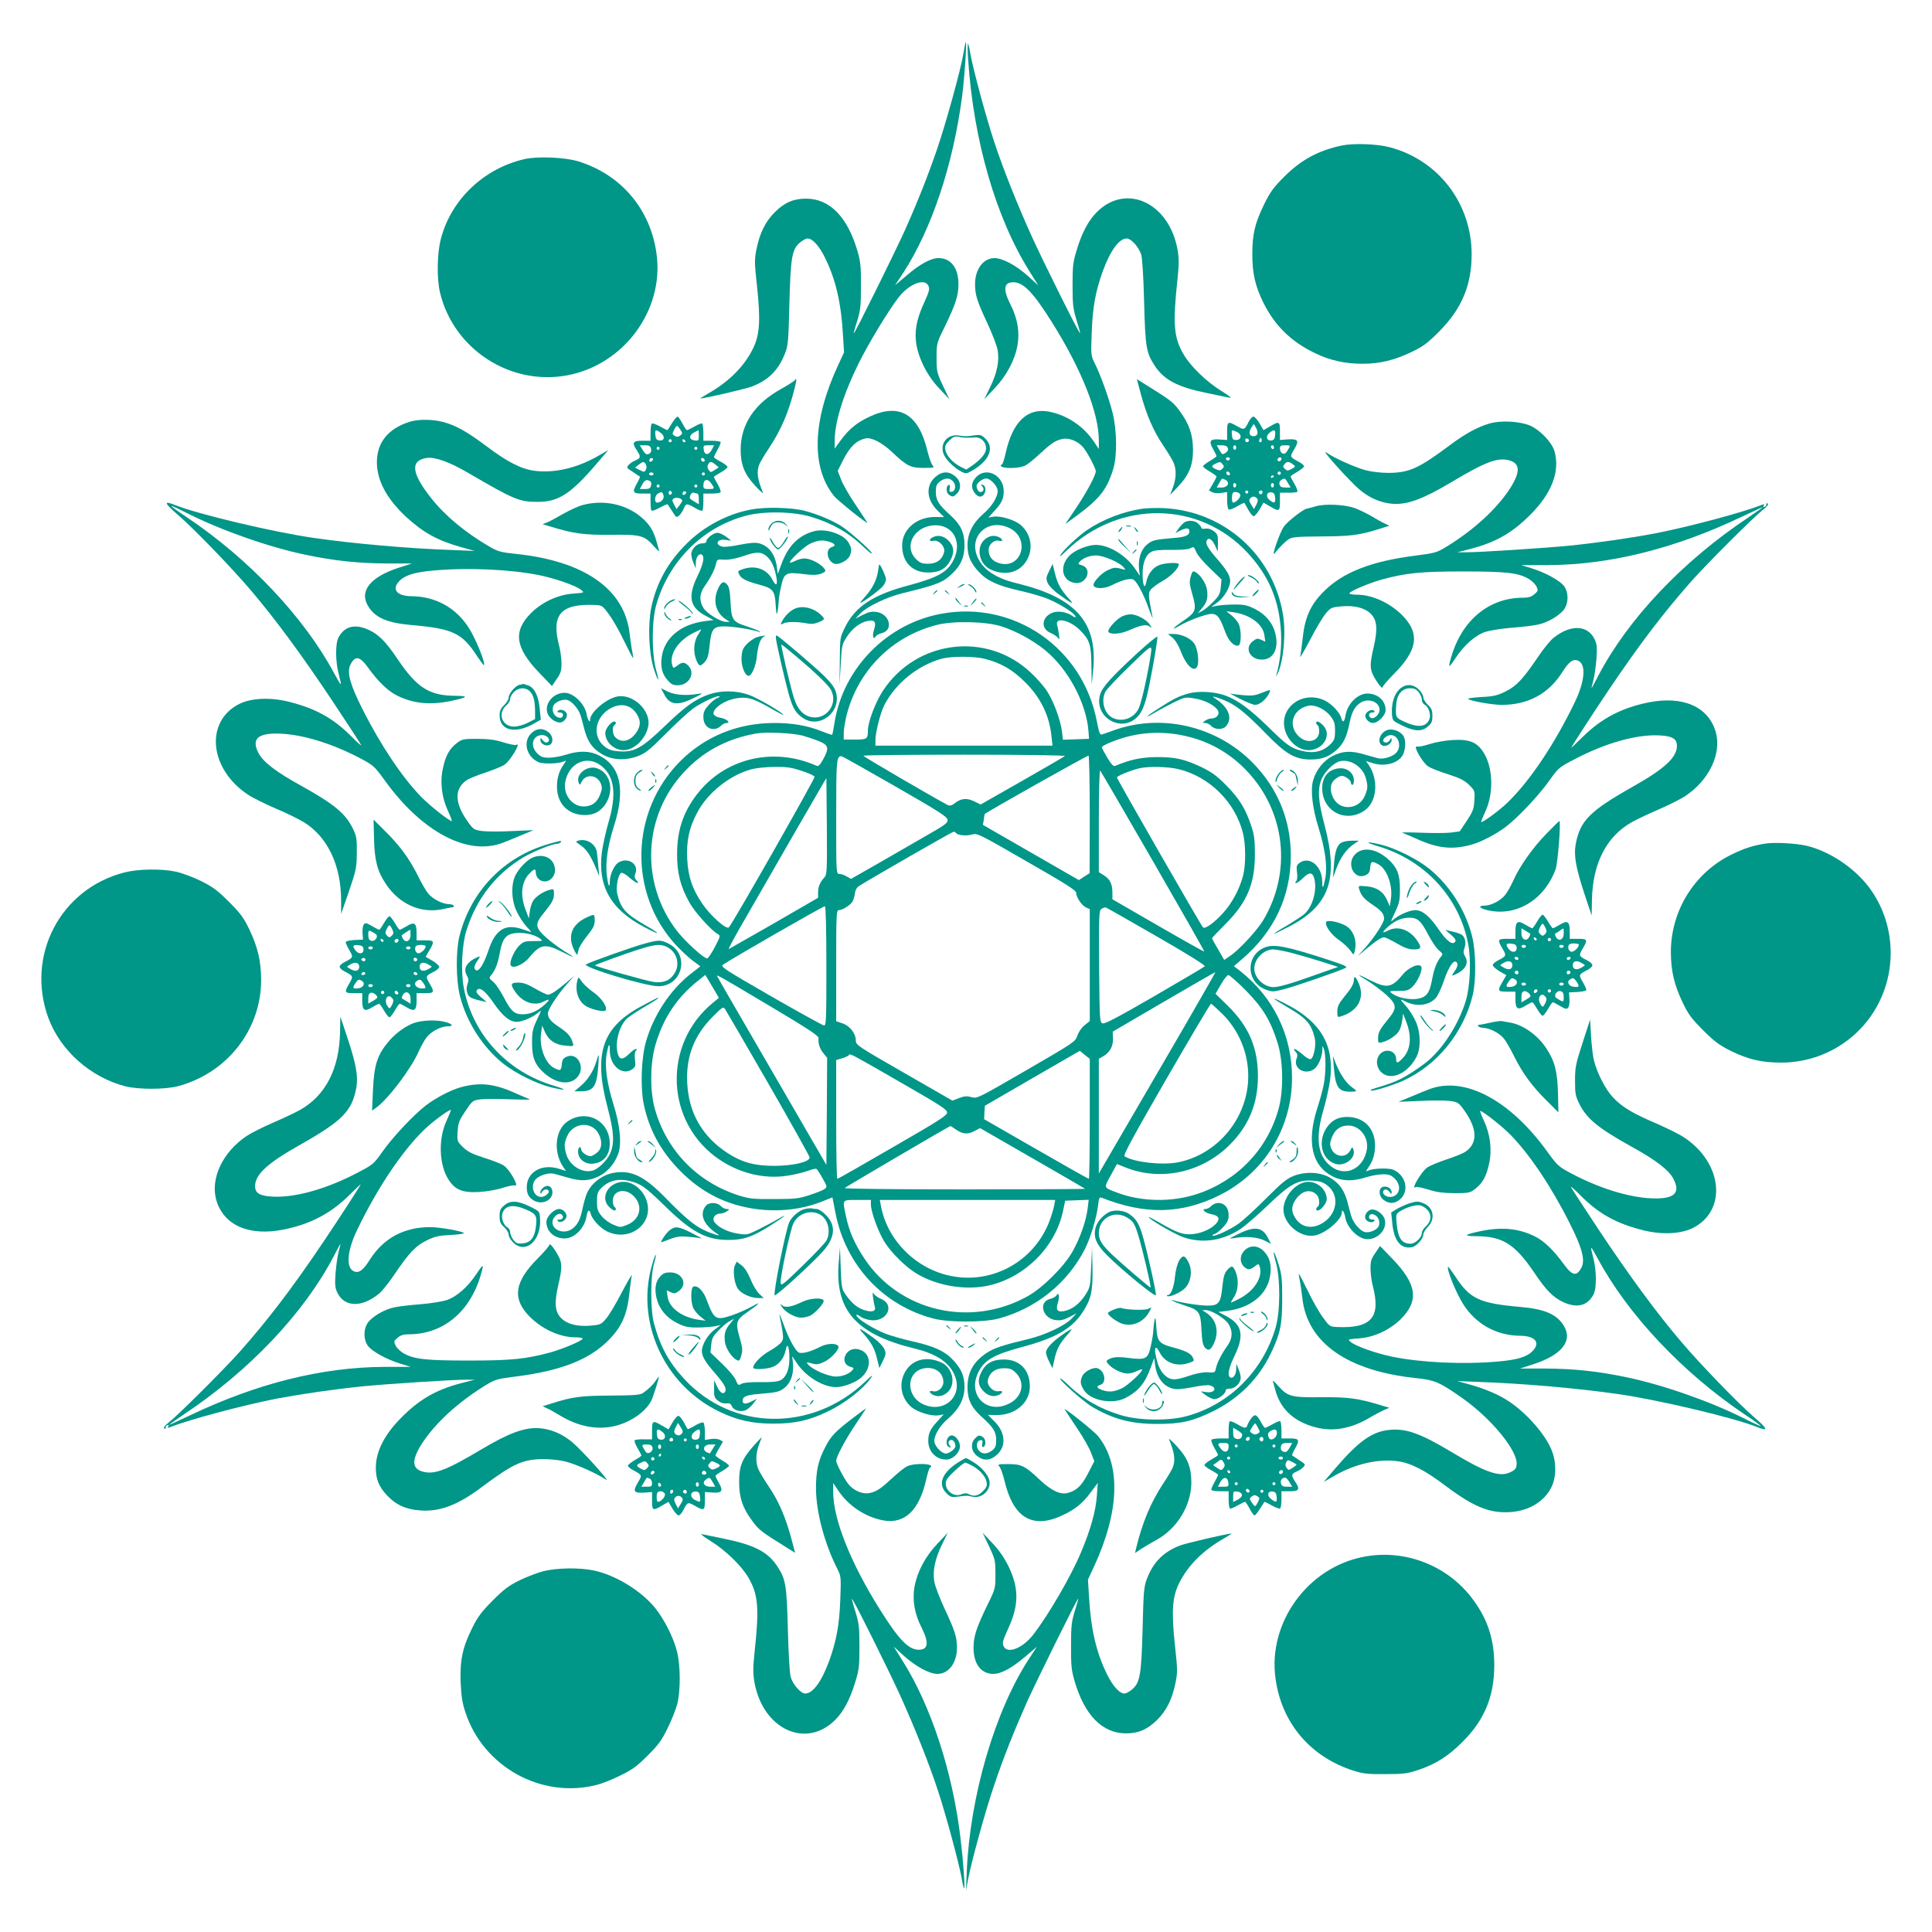 <?xml version="1.0" standalone="no"?>
<!DOCTYPE svg PUBLIC "-//W3C//DTD SVG 20010904//EN"
 "http://www.w3.org/TR/2001/REC-SVG-20010904/DTD/svg10.dtd">
<svg version="1.0" xmlns="http://www.w3.org/2000/svg"
 width="1280pt" height="1280pt" viewBox="0 0 1280 1280"
 preserveAspectRatio="xMidYMid meet">
<g transform="translate(0,1280) scale(0.1,-0.1)"
fill="#009688" stroke="none">
<path d="M6382 12441 c-16 -99 -117 -466 -176 -636 -57 -166 -128 -346 -210
-529 -64 -142 -333 -686 -340 -686 -1 0 8 37 23 83 22 72 25 100 25 232 1 127
-3 162 -22 228 -66 230 -185 351 -342 351 -83 0 -143 -26 -208 -91 -60 -60
-98 -136 -119 -239 -15 -74 -15 -90 2 -246 25 -233 19 -327 -28 -421 -58 -116
-159 -217 -297 -295 -30 -18 -53 -32 -50 -32 28 0 298 63 341 79 110 42 177
109 220 220 20 51 23 81 29 331 8 308 17 359 71 404 17 14 39 26 49 26 34 0
80 -52 119 -134 69 -142 104 -295 116 -506 l7 -115 -41 -88 c-168 -364 -178
-670 -28 -860 24 -32 238 -202 223 -179 -2 4 -38 58 -79 120 -42 62 -85 137
-96 168 l-21 55 41 81 c43 81 83 119 141 133 39 10 110 -26 176 -88 99 -94
124 -107 210 -107 71 0 74 1 60 18 -8 9 -23 51 -33 92 -58 247 -186 323 -385
229 -83 -39 -134 -81 -187 -152 l-43 -59 0 51 c0 122 55 302 155 506 66 135
197 351 267 443 71 92 175 132 199 78 10 -20 5 -38 -29 -113 -74 -159 -74
-271 -2 -419 27 -54 61 -104 105 -150 l65 -69 -43 90 c-40 86 -42 94 -42 185
0 94 0 96 54 205 73 151 91 207 91 282 0 108 -50 173 -132 173 -51 0 -125 -41
-210 -114 l-78 -66 54 82 c189 291 331 717 390 1169 16 119 32 359 25 359 -3
0 -10 -35 -17 -79z"/>
<path d="M6414 12408 c36 -542 185 -1055 410 -1411 l55 -88 -67 61 c-79 71
-169 120 -223 120 -74 0 -129 -73 -129 -172 0 -72 13 -113 81 -258 32 -69 63
-149 68 -177 14 -72 -3 -155 -50 -250 l-38 -78 68 72 c80 84 134 186 152 285
16 88 0 181 -47 272 -50 99 -44 146 19 146 68 0 133 -68 257 -266 196 -312
310 -600 310 -781 l0 -58 -34 51 c-69 102 -178 174 -297 197 -142 26 -239 -66
-285 -270 -9 -40 -20 -76 -25 -79 -45 -27 101 -35 154 -8 17 9 56 40 87 69 79
73 107 94 151 105 50 14 115 -13 151 -61 30 -40 78 -133 78 -151 0 -26 -60
-139 -130 -243 l-72 -107 79 58 c149 110 199 174 239 309 26 85 24 252 -4 367
-24 97 -81 256 -120 333 -24 48 -25 53 -19 205 6 165 25 268 72 400 51 140
109 220 160 220 29 0 80 -57 96 -107 7 -23 15 -149 19 -313 8 -302 14 -337 71
-424 63 -95 153 -141 350 -181 63 -13 128 -27 145 -30 19 -5 -1 12 -56 46 -98
61 -201 161 -247 239 -67 113 -74 203 -42 498 10 98 11 136 1 195 -54 312
-340 447 -535 252 -55 -54 -99 -137 -133 -250 -25 -80 -28 -106 -28 -235 0
-129 3 -154 26 -230 15 -47 25 -86 24 -88 -6 -5 -245 476 -320 641 -96 212
-192 453 -249 627 -53 159 -141 486 -158 583 -6 37 -13 67 -16 67 -3 0 -3 -46
1 -102z"/>
<path d="M8890 11836 c-158 -34 -268 -94 -381 -206 -71 -71 -93 -101 -132
-180 -62 -126 -80 -200 -80 -330 -1 -128 19 -216 73 -325 76 -153 185 -260
345 -336 97 -47 198 -69 311 -69 115 0 210 23 324 77 81 39 107 59 185 137
149 150 215 306 215 511 0 337 -221 626 -545 710 -86 22 -236 27 -315 11z"/>
<path d="M3475 11746 c-272 -63 -488 -270 -555 -532 -24 -94 -27 -260 -5 -351
89 -377 467 -622 847 -549 373 72 638 432 588 802 -39 295 -231 524 -515 614
-89 28 -272 36 -360 16z"/>
<path d="M5266 10281 c-4 -6 -45 -32 -91 -58 -176 -97 -266 -233 -268 -398 0
-104 24 -165 96 -243 33 -36 57 -56 52 -46 -38 90 -44 142 -23 191 7 15 33 60
59 98 84 127 132 238 173 400 15 57 15 78 2 56z"/>
<path d="M7559 10187 c38 -139 82 -241 148 -339 31 -46 62 -97 69 -115 19 -45
17 -104 -5 -162 l-19 -50 50 52 c76 80 102 144 102 247 -1 102 -25 171 -89
258 -41 57 -61 72 -222 172 l-61 38 27 -101z"/>
<path d="M4453 9998 c-15 -24 -28 -45 -30 -47 -1 -2 -23 8 -49 23 -25 14 -50
23 -55 20 -5 -3 -9 -30 -9 -60 l0 -54 -55 0 c-63 0 -70 -13 -35 -65 27 -40 25
-50 -9 -65 -16 -6 -37 -20 -46 -30 -16 -18 -14 -20 27 -46 23 -16 45 -30 47
-31 3 -2 -5 -21 -17 -42 -35 -62 -31 -71 33 -71 l55 0 0 -53 c0 -30 3 -57 6
-60 4 -4 29 5 56 20 26 14 49 24 51 22 2 -2 15 -24 31 -47 26 -41 28 -43 46
-27 10 9 24 30 30 46 15 35 20 36 74 4 24 -14 46 -22 49 -18 4 3 7 30 7 60 l0
53 54 0 c30 0 57 4 60 9 3 5 -5 29 -19 53 -14 23 -25 45 -25 48 0 3 20 16 45
30 25 14 45 30 45 36 0 6 -20 22 -45 35 -25 13 -45 27 -45 30 0 4 11 26 24 50
14 24 23 46 20 51 -3 4 -30 8 -60 8 l-54 0 0 54 c0 30 -4 57 -8 60 -5 3 -27
-6 -51 -20 -24 -13 -46 -24 -50 -24 -3 0 -17 20 -30 45 -13 25 -28 45 -32 45
-5 0 -21 -19 -36 -42z m54 -44 c16 -25 16 -27 -1 -40 -14 -10 -23 -10 -36 -1
-17 10 -17 13 -4 39 18 34 19 34 41 2z m-128 -23 c30 -23 22 -54 -11 -49 -18
2 -24 11 -26 36 -4 37 3 39 37 13z m251 -17 c0 -33 -2 -35 -27 -32 -38 4 -41
33 -6 52 15 8 29 15 31 16 1 0 2 -16 2 -36z m-180 -34 c0 -5 -4 -10 -10 -10
-5 0 -10 5 -10 10 0 6 5 10 10 10 6 0 10 -4 10 -10z m91 -3 c-1 -12 -15 -9
-19 4 -3 6 1 10 8 8 6 -3 11 -8 11 -12z m-228 -49 c6 -21 -6 -38 -28 -38 -6 0
-19 14 -28 30 l-18 30 34 0 c27 0 36 -5 40 -22z m402 -9 c-20 -37 -49 -36 -53
4 -3 25 -1 27 33 27 l36 0 -16 -31z m-345 11 c0 -5 -4 -10 -10 -10 -5 0 -10 5
-10 10 0 6 5 10 10 10 6 0 10 -4 10 -10z m250 0 c0 -5 -4 -10 -10 -10 -5 0
-10 5 -10 10 0 6 5 10 10 10 6 0 10 -4 10 -10z m-299 -83 c-13 -13 -26 -3 -16
12 3 6 11 8 17 5 6 -4 6 -10 -1 -17z m346 -3 c-9 -9 -28 6 -21 18 4 6 10 6 17
-1 6 -6 8 -13 4 -17z m-388 -21 c6 -11 6 -24 0 -35 -9 -17 -12 -17 -41 -2
l-31 16 24 19 c30 23 36 23 48 2z m461 -1 l22 -18 -27 -18 c-26 -17 -27 -17
-40 1 -9 12 -10 23 -4 35 12 23 21 23 49 0z m-410 -62 c0 -5 -7 -10 -15 -10
-8 0 -15 5 -15 10 0 6 7 10 15 10 8 0 15 -4 15 -10z m340 0 c0 -5 -4 -10 -10
-10 -5 0 -10 5 -10 10 0 6 5 10 10 10 6 0 10 -4 10 -10z m-363 -48 c7 -4 10
-17 6 -30 -4 -17 -13 -22 -39 -22 l-35 0 16 30 c16 30 30 36 52 22z m407 -17
c22 -33 21 -35 -19 -35 -30 0 -35 3 -35 23 0 44 29 50 54 12z m-344 -15 c0 -5
-4 -10 -10 -10 -5 0 -10 5 -10 10 0 6 5 10 10 10 6 0 10 -4 10 -10z m250 0 c0
-5 -4 -10 -10 -10 -5 0 -10 5 -10 10 0 6 5 10 10 10 6 0 10 -4 10 -10z m-168
-45 c0 -5 -5 -11 -11 -13 -6 -2 -11 4 -11 13 0 9 5 15 11 13 6 -2 11 -8 11
-13z m89 -8 c-13 -13 -26 -3 -16 12 3 6 11 8 17 5 6 -4 6 -10 -1 -17z m-145
-9 c7 -22 -16 -48 -43 -48 -19 0 -16 47 5 59 25 15 30 14 38 -11z m225 12 c5
0 9 -16 9 -36 l0 -35 -30 18 c-16 9 -30 20 -30 24 0 21 14 39 27 35 8 -3 19
-6 24 -6z m-101 -48 c0 -4 -9 -18 -19 -31 l-19 -24 -16 31 c-15 29 -15 32 1
41 17 9 53 -2 53 -17z"/>
<path d="M8274 10008 c-29 -58 -31 -58 -77 -32 -62 35 -67 33 -67 -34 l0 -57
-45 3 c-67 6 -79 -9 -49 -61 13 -23 24 -45 24 -49 0 -3 -20 -18 -45 -32 -25
-15 -45 -31 -45 -35 0 -5 20 -21 45 -35 25 -15 45 -30 45 -33 0 -3 -11 -26
-25 -49 l-25 -43 21 -12 c13 -6 38 -9 60 -5 l39 6 0 -54 c0 -30 5 -58 10 -61
6 -4 31 5 56 20 25 15 47 25 48 23 2 -1 13 -22 26 -45 13 -24 29 -43 36 -43 7
0 24 20 39 45 l26 45 43 -25 c61 -36 66 -34 66 33 l0 58 54 0 c30 -1 57 2 61
6 4 4 -4 27 -19 52 -14 24 -26 47 -26 49 0 3 20 17 45 31 25 15 45 31 45 37 0
5 -14 18 -31 27 -66 36 -65 34 -34 86 34 58 26 69 -44 65 l-51 -4 0 58 c0 66
-5 68 -66 32 l-43 -25 -26 45 c-15 25 -33 45 -41 45 -7 0 -21 -15 -30 -32z
m50 -47 c15 -29 7 -51 -19 -51 -27 0 -34 23 -17 52 9 15 17 28 19 28 1 0 9
-13 17 -29z m-129 -23 c35 -16 31 -53 -5 -53 -21 0 -26 5 -28 33 -4 36 -3 37
33 20z m253 -20 c-2 -25 -8 -34 -24 -36 -32 -5 -41 28 -14 50 32 26 42 22 38
-14z m-174 -39 c-8 -14 -24 -10 -24 6 0 9 6 12 15 9 8 -4 12 -10 9 -15z m82
-6 c-10 -10 -19 5 -10 18 6 11 8 11 12 0 2 -7 1 -15 -2 -18z m-222 -40 c5 -11
1 -22 -10 -30 -24 -18 -27 -17 -46 17 l-17 30 33 0 c23 0 36 -6 40 -17z m56 2
c0 -8 -4 -15 -10 -15 -5 0 -10 7 -10 15 0 8 5 15 10 15 6 0 10 -7 10 -15z
m250 -1 c0 -8 -4 -12 -10 -9 -5 3 -10 10 -10 16 0 5 5 9 10 9 6 0 10 -7 10
-16z m101 -1 c-22 -38 -28 -43 -44 -37 -9 3 -17 17 -17 30 0 21 5 24 35 24 31
0 34 -2 26 -17z m-393 -74 c-2 -6 -8 -10 -13 -10 -5 0 -11 4 -13 10 -2 6 4 11
13 11 9 0 15 -5 13 -11z m342 3 c0 -13 -12 -22 -22 -16 -10 6 -1 24 13 24 5 0
9 -4 9 -8z m-390 -38 c11 -12 11 -18 -2 -30 -12 -12 -19 -13 -41 -3 -33 15
-34 23 -4 37 30 14 33 14 47 -4z m464 1 c22 -16 21 -17 -13 -35 -19 -10 -26
-9 -39 4 -13 12 -13 18 -2 30 15 20 29 20 54 1z m-417 -71 c-9 -9 -28 6 -21
18 4 6 10 6 17 -1 6 -6 8 -13 4 -17z m337 5 c-3 -5 -10 -7 -15 -3 -5 3 -7 10
-3 15 3 5 10 7 15 3 5 -3 7 -10 3 -15z m-44 -13 c0 -3 -4 -8 -10 -11 -5 -3
-10 -1 -10 4 0 6 5 11 10 11 6 0 10 -2 10 -4z m-320 -26 c31 -17 14 -50 -26
-50 l-33 0 17 30 c19 34 17 33 42 20z m413 -20 l18 -30 -34 0 c-26 0 -36 5
-40 20 -3 12 1 24 11 30 24 14 26 13 45 -20z m-343 -15 c0 -8 -4 -15 -10 -15
-5 0 -10 7 -10 15 0 8 5 15 10 15 6 0 10 -7 10 -15z m250 0 c0 -8 -4 -15 -10
-15 -5 0 -10 7 -10 15 0 8 5 15 10 15 6 0 10 -7 10 -15z m-170 -45 c0 -5 -4
-10 -10 -10 -5 0 -10 5 -10 10 0 6 5 10 10 10 6 0 10 -4 10 -10z m94 -5 c-4
-8 -10 -12 -15 -9 -14 8 -10 24 6 24 9 0 12 -6 9 -15z m-147 -12 c6 -16 -28
-53 -48 -53 -8 0 -10 47 -2 63 8 14 44 7 50 -10z m231 -20 c4 -37 -6 -41 -38
-15 -27 22 -18 55 14 50 16 -2 22 -11 24 -35z m-121 -4 c9 -9 8 -19 -3 -42
l-16 -30 -18 29 c-14 21 -16 32 -8 41 13 16 30 17 45 2z"/>
<path d="M2715 10006 c-145 -46 -219 -139 -218 -271 1 -120 66 -240 192 -358
114 -105 209 -158 366 -202 l90 -25 -150 6 c-287 10 -652 42 -915 80 -267 38
-772 158 -920 218 -79 32 -73 13 21 -67 103 -89 353 -347 481 -498 162 -190
342 -435 541 -734 98 -148 184 -279 189 -290 6 -11 -22 13 -62 54 -121 122
-238 187 -417 232 -122 30 -246 25 -326 -14 -231 -114 -202 -431 55 -601 29
-20 112 -61 183 -92 72 -30 155 -71 186 -90 158 -96 249 -285 249 -521 l0 -88
52 150 c48 141 51 156 52 255 1 95 -2 110 -26 160 -49 101 -125 163 -344 285
-166 91 -252 158 -282 217 -45 88 -8 128 118 128 153 0 356 -59 551 -161 94
-50 98 -53 170 -152 246 -340 547 -499 779 -411 19 7 73 29 120 49 l85 35
-141 -6 c-77 -4 -166 -4 -198 0 -53 7 -59 11 -91 54 -93 126 -98 223 -16 281
16 12 73 35 126 52 53 18 110 41 128 53 39 26 114 154 77 131 -6 -4 -43 4 -83
16 -55 18 -96 23 -173 24 -94 0 -103 -2 -136 -27 -51 -39 -76 -85 -94 -170
-20 -92 -7 -195 36 -285 16 -35 26 -63 23 -63 -16 0 -147 103 -203 161 -124
127 -270 344 -390 584 -80 158 -103 241 -79 290 32 64 62 59 119 -20 67 -93
132 -155 194 -185 106 -52 217 -62 354 -34 109 23 121 33 37 34 -181 0 -261
51 -393 246 -74 111 -123 160 -187 190 -92 43 -162 26 -202 -49 -22 -41 -21
-159 1 -243 23 -89 21 -88 -30 5 -199 371 -564 758 -976 1034 -59 39 -105 73
-103 75 1 2 52 -21 111 -51 223 -112 533 -221 776 -272 190 -40 349 -57 536
-58 l172 0 -87 -28 c-189 -61 -265 -155 -204 -255 46 -76 126 -111 286 -125
275 -24 337 -53 435 -205 24 -35 44 -63 46 -61 12 12 -51 169 -98 244 -85 136
-222 212 -383 213 -97 1 -132 46 -79 101 37 38 100 58 225 69 231 21 509 8
703 -31 107 -22 242 -69 277 -98 22 -18 21 -18 -56 -24 -97 -7 -201 -55 -273
-125 -125 -123 -111 -232 53 -402 l82 -85 31 46 c27 38 32 55 32 103 0 32 -7
86 -16 119 -53 205 11 278 234 269 51 -2 53 -3 96 -62 25 -33 70 -112 100
-175 31 -63 58 -115 60 -115 2 0 0 17 -4 38 -5 20 -13 78 -19 127 -34 292
-300 478 -751 525 -104 11 -121 16 -180 50 -160 94 -290 202 -382 318 -132
166 -142 250 -32 268 55 8 152 -26 279 -101 306 -178 335 -190 460 -190 135 0
218 54 388 253 l77 90 -75 -43 c-136 -77 -285 -111 -415 -94 -88 12 -180 59
-320 165 -127 95 -202 137 -287 159 -69 18 -163 18 -218 1z"/>
<path d="M9871 9995 c-80 -23 -164 -68 -266 -145 -205 -153 -268 -182 -405
-183 -50 0 -112 7 -150 17 -70 18 -212 82 -263 118 -36 25 92 -121 188 -216
76 -76 162 -117 254 -124 96 -6 200 32 384 142 230 137 309 167 386 146 73
-20 75 -77 6 -185 -88 -136 -238 -274 -420 -386 -67 -41 -77 -43 -207 -60
-293 -37 -481 -111 -607 -237 -89 -89 -126 -171 -141 -315 -6 -51 -12 -103
-16 -117 -3 -14 26 36 65 110 38 74 86 154 105 176 33 39 38 41 106 47 87 7
155 -11 194 -52 40 -41 44 -102 17 -218 -26 -112 -26 -144 -1 -191 25 -47 59
-91 60 -75 0 7 35 48 79 92 148 150 167 256 66 369 -82 91 -208 152 -316 152
-27 0 -49 4 -49 9 0 13 131 68 213 91 162 44 260 54 537 54 284 0 366 -8 436
-48 21 -12 45 -35 53 -51 13 -27 12 -30 -13 -52 -20 -17 -39 -23 -75 -23 -224
0 -403 -146 -475 -389 -24 -81 -20 -82 28 -10 59 88 131 151 198 173 29 9 107
22 173 27 66 5 143 14 170 20 65 12 147 60 177 101 31 44 31 111 1 154 -27 37
-123 90 -216 119 l-69 21 179 0 c409 2 839 109 1282 320 74 35 137 64 140 64
3 0 -40 -30 -94 -67 -436 -290 -797 -671 -995 -1048 -23 -44 -43 -82 -45 -84
-2 -1 3 21 11 50 8 30 17 95 21 145 5 75 3 97 -12 128 -47 98 -163 100 -276 7
-20 -17 -65 -72 -99 -123 -101 -149 -143 -193 -215 -229 -55 -27 -79 -33 -161
-37 -52 -3 -92 -8 -87 -13 14 -13 160 -39 222 -39 175 0 310 73 401 216 45 72
75 93 109 75 50 -27 40 -136 -24 -270 -134 -279 -299 -525 -447 -668 -52 -51
-168 -136 -175 -129 -2 1 11 33 28 70 56 120 51 292 -12 390 -43 70 -96 90
-208 83 -47 -3 -115 -15 -151 -27 -36 -12 -73 -19 -83 -16 -28 7 39 -110 77
-133 17 -11 76 -34 131 -51 80 -26 107 -40 139 -71 38 -38 38 -40 34 -103 -3
-56 -10 -73 -50 -134 l-47 -70 -58 -8 c-32 -4 -121 -4 -198 -1 -77 3 -133 3
-125 0 8 -3 54 -22 101 -43 139 -62 234 -71 362 -35 67 20 160 69 226 119 81
63 218 208 287 306 59 83 62 86 170 142 201 105 406 163 555 156 88 -4 119
-22 119 -70 0 -76 -82 -152 -294 -271 -285 -161 -348 -225 -377 -382 -13 -73
2 -157 59 -329 l47 -141 2 100 c4 245 96 424 266 519 34 19 115 57 180 85 65
28 142 67 171 86 160 106 244 283 203 426 -49 168 -218 241 -447 195 -177 -36
-310 -106 -432 -226 -43 -42 -78 -76 -78 -74 0 6 147 233 249 384 206 306 366
515 552 725 106 119 410 422 473 471 26 21 35 33 27 38 -7 4 -10 2 -9 -5 2 -6
-3 -14 -11 -17 -9 -3 -11 0 -6 8 6 10 3 11 -11 6 -119 -49 -491 -148 -709
-190 -159 -30 -371 -61 -565 -81 -163 -16 -606 -45 -690 -44 l-55 0 90 23
c163 43 270 103 389 221 147 145 204 293 164 428 -17 57 -96 139 -160 167 -68
29 -191 36 -267 15z"/>
<path d="M6289 9905 c-38 -21 -54 -65 -39 -109 12 -37 69 -95 120 -121 30 -15
33 -15 74 9 111 65 145 148 86 208 -27 27 -35 29 -73 24 -52 -8 -63 -8 -107
-1 -21 3 -45 -1 -61 -10z m121 -5 c14 0 38 1 53 2 38 1 70 -32 70 -72 0 -33
-31 -72 -94 -116 l-37 -25 -39 19 c-51 27 -91 71 -99 109 -5 27 -1 37 25 64
27 26 36 30 64 25 18 -4 43 -7 57 -6z"/>
<path d="M6196 9639 c-65 -57 -58 -151 18 -224 l41 -41 -60 1 c-122 0 -217
-81 -218 -187 -1 -111 66 -181 172 -181 75 0 119 24 149 83 28 55 22 94 -19
133 -31 28 -67 34 -100 17 -27 -15 -24 -28 5 -23 37 7 80 -39 71 -75 -12 -49
-49 -77 -105 -77 -42 0 -54 5 -81 31 -87 87 -8 224 130 224 117 0 176 -112
120 -227 -40 -82 -102 -118 -291 -169 -244 -64 -361 -141 -430 -281 -33 -67
-33 -68 -34 -223 l-2 -155 8 132 c7 126 8 134 40 183 38 59 91 98 143 107 44
7 54 -10 37 -61 -12 -38 -4 -70 11 -43 5 8 23 18 39 22 83 18 55 130 -35 141
-30 4 -52 -1 -89 -20 l-49 -25 34 36 c45 45 173 107 279 133 231 56 268 71
331 132 56 54 79 108 79 187 0 83 -25 135 -93 197 -78 70 -97 100 -97 155 0
39 5 51 26 68 33 26 66 27 88 2 22 -24 17 -65 -8 -69 -15 -3 -18 1 -14 22 4
17 1 25 -6 23 -19 -6 -19 -50 0 -64 24 -17 30 -17 54 7 31 31 27 83 -11 114
-43 36 -88 35 -133 -5z"/>
<path d="M6469 9641 c-19 -20 -29 -40 -29 -60 0 -32 29 -71 54 -71 35 0 49 68
16 78 -13 5 -13 3 -2 -11 15 -18 8 -37 -13 -37 -12 0 -25 21 -25 41 0 18 40
49 64 49 29 0 76 -52 76 -83 0 -40 -41 -106 -95 -151 -69 -60 -105 -130 -105
-207 0 -72 20 -119 76 -179 55 -59 125 -91 272 -124 62 -14 143 -37 180 -52
67 -27 160 -82 182 -109 16 -19 1 -19 -24 0 -10 8 -38 17 -61 21 -111 16 -169
-100 -71 -141 19 -8 40 -23 46 -32 9 -15 10 -10 6 22 -3 22 -8 50 -12 62 -17
60 90 34 158 -39 59 -61 68 -92 69 -238 l2 -115 9 90 c33 320 -111 485 -507
581 -140 34 -224 91 -260 176 -59 142 76 259 216 188 139 -72 76 -275 -72
-231 -46 14 -69 44 -69 88 0 37 37 69 70 60 26 -7 26 9 1 23 -35 18 -71 11
-102 -19 -54 -54 -30 -160 44 -194 104 -48 205 -17 248 77 35 76 14 165 -50
219 -40 33 -132 61 -178 54 l-35 -6 41 45 c47 50 61 80 61 130 0 104 -113 163
-181 95z"/>
<path d="M3860 9454 c-30 -8 -88 -35 -130 -59 -41 -24 -88 -49 -105 -56 l-30
-12 60 -18 c144 -44 214 -54 394 -52 199 2 220 -4 286 -79 21 -24 35 -35 32
-26 -3 9 -11 36 -17 60 -19 68 -46 113 -95 156 -104 91 -253 124 -395 86z"/>
<path d="M8715 9445 c-27 -8 -53 -14 -56 -15 -22 -1 -131 -86 -153 -119 -29
-42 -88 -213 -60 -176 26 35 67 76 93 93 21 14 56 17 216 18 195 1 252 8 390
52 l60 19 -30 14 c-16 7 -57 30 -90 50 -33 19 -82 43 -110 53 -69 24 -197 30
-260 11z"/>
<path d="M4975 9424 c-155 -29 -309 -110 -424 -224 -127 -125 -203 -264 -237
-429 -22 -114 -15 -297 16 -396 30 -95 43 -106 17 -14 -30 109 -30 324 1 432
83 289 306 512 589 589 120 33 317 30 436 -6 140 -42 253 -107 350 -201 27
-26 50 -45 53 -42 9 8 -153 152 -209 186 -67 39 -151 74 -233 96 -86 23 -262
28 -359 9z"/>
<path d="M7571 9430 c-127 -18 -265 -71 -371 -143 -56 -39 -146 -122 -173
-162 -12 -19 2 -9 39 27 351 336 880 330 1199 -14 142 -153 211 -316 222 -528
5 -97 -5 -189 -32 -287 -3 -10 2 -2 11 17 39 85 55 273 33 396 -68 388 -386
673 -779 697 -47 3 -114 1 -149 -3z"/>
<path d="M5110 9330 c-11 -11 -20 -28 -19 -37 0 -13 3 -11 10 7 6 13 15 28 22
32 21 13 60 9 81 -9 21 -18 21 -18 2 5 -24 28 -69 29 -96 2z"/>
<path d="M7848 9340 c-9 -6 -27 -24 -39 -41 l-22 -31 31 16 c42 21 62 20 62
-4 0 -28 -28 -39 -112 -45 -118 -10 -137 -14 -172 -46 -39 -34 -57 -96 -49
-164 l5 -40 -34 50 c-61 88 -172 155 -258 155 -47 0 -124 -29 -162 -60 -82
-68 -69 -177 22 -192 80 -13 122 98 44 118 -20 5 -22 9 -12 21 21 25 66 43
110 43 48 0 152 -44 181 -77 18 -20 17 -20 -21 -10 -33 9 -46 7 -86 -12 -45
-22 -101 -85 -90 -102 13 -22 73 -20 120 4 66 34 123 48 143 37 23 -12 70
-100 103 -195 16 -44 27 -69 24 -55 -29 149 -29 159 -14 181 8 12 43 39 79 59
56 31 109 86 109 111 0 16 -101 10 -137 -8 -39 -18 -70 -61 -79 -111 -10 -52
-24 -18 -24 56 0 75 21 127 60 147 18 9 58 13 131 12 68 -1 112 3 126 11 21
12 24 10 38 -24 8 -21 50 -70 92 -110 l76 -73 -5 -51 c-4 -44 -12 -58 -49 -96
-24 -25 -57 -53 -73 -61 l-30 -16 27 33 c33 38 41 68 34 121 -5 42 -44 101
-77 119 -17 9 -21 5 -31 -29 -10 -35 -9 -51 11 -120 28 -97 23 -116 -46 -164
-81 -55 -105 -81 -42 -44 31 19 93 46 138 61 109 36 119 30 170 -107 21 -56
59 -93 86 -83 19 7 19 108 -1 146 -8 15 -29 40 -47 54 l-33 26 45 -6 c112 -16
197 -79 207 -153 l6 -42 -27 12 c-23 11 -30 10 -54 -8 -60 -44 -23 -123 58
-123 76 0 114 71 90 171 -17 71 -64 128 -135 164 -50 25 -70 30 -134 30 -42 0
-94 -4 -116 -8 l-40 -8 42 31 c43 32 83 99 83 141 0 34 -22 72 -83 142 -62 71
-81 103 -73 123 10 27 35 14 55 -28 l19 -43 1 57 c1 50 -2 59 -26 78 -18 14
-37 20 -55 18 -16 -3 -28 -1 -28 4 0 4 -9 17 -20 28 -21 21 -64 26 -92 10z"/>
<path d="M7463 9313 c9 -2 23 -2 30 0 6 3 -1 5 -18 5 -16 0 -22 -2 -12 -5z"/>
<path d="M7420 9295 c-7 -9 -11 -17 -9 -20 3 -2 10 5 17 15 14 24 10 26 -8 5z"/>
<path d="M7521 9293 c7 -12 15 -20 18 -17 3 2 -3 12 -13 22 -17 16 -18 16 -5
-5z"/>
<path d="M5222 9280 c0 -14 2 -19 5 -12 2 6 2 18 0 25 -3 6 -5 1 -5 -13z"/>
<path d="M5395 9281 c-104 -27 -175 -98 -220 -224 l-22 -60 -6 47 c-12 84 -53
139 -117 156 -25 7 -60 4 -128 -9 -51 -11 -103 -16 -115 -13 -55 13 -36 54 21
45 l37 -5 -34 26 c-19 14 -45 26 -57 26 -26 0 -74 -36 -74 -56 0 -9 -10 -14
-28 -14 -35 0 -72 -37 -72 -72 0 -14 7 -41 15 -59 l14 -34 1 36 c0 37 21 66
40 54 20 -12 10 -62 -30 -144 -65 -135 -50 -206 57 -262 l51 -27 -56 -7 c-161
-20 -271 -111 -288 -239 -9 -64 3 -112 38 -151 25 -29 37 -35 69 -35 75 0 118
81 69 130 -25 25 -41 25 -73 0 -22 -17 -26 -18 -31 -4 -27 71 32 167 135 219
27 14 51 25 53 25 3 0 -6 -16 -19 -36 -29 -43 -34 -114 -11 -169 18 -41 25
-43 55 -11 18 20 25 42 32 106 11 113 24 130 98 130 54 0 178 -19 226 -35 15
-5 17 -4 5 3 -8 6 -45 20 -81 32 -95 30 -103 42 -109 160 -4 77 -9 102 -24
119 -23 25 -40 15 -62 -37 -31 -75 -11 -151 52 -193 l29 -19 -25 0 c-37 0
-128 56 -150 93 -29 47 -26 96 9 144 37 52 67 110 75 148 6 29 8 30 54 27 31
-2 72 6 121 22 90 31 120 32 155 5 33 -26 52 -63 66 -125 16 -69 4 -87 -23
-34 -36 70 -114 98 -196 69 -35 -12 -35 -13 -21 -40 14 -24 49 -41 132 -63 89
-24 102 -39 107 -134 4 -58 6 -70 12 -47 3 17 7 47 8 68 0 21 8 69 17 107 19
84 33 91 145 77 75 -10 109 -7 139 12 12 8 11 13 -5 31 -28 31 -89 60 -125 60
-17 0 -45 -7 -61 -16 -17 -8 -33 -14 -35 -11 -10 10 95 108 136 126 51 23 83
26 129 10 36 -13 40 -25 11 -34 -44 -14 -30 -94 19 -110 28 -9 86 21 100 51
16 35 14 54 -9 92 -33 54 -150 92 -225 73z"/>
<path d="M5192 9209 c-12 -21 -29 -39 -37 -39 -8 0 -23 17 -34 38 -11 20 -20
33 -21 27 0 -19 40 -75 55 -75 14 0 72 76 64 85 -2 2 -15 -14 -27 -36z"/>
<path d="M7410 9224 c0 -6 19 -28 43 -49 l42 -40 -40 45 c-22 25 -41 47 -42
49 -2 2 -3 0 -3 -5z"/>
<path d="M7532 9200 c0 -14 2 -19 5 -12 2 6 2 18 0 25 -3 6 -5 1 -5 -13z"/>
<path d="M7509 9143 c-13 -16 -12 -17 4 -4 9 7 17 15 17 17 0 8 -8 3 -21 -13z"/>
<path d="M5817 9015 c-8 -56 -37 -114 -82 -164 -19 -21 -35 -41 -35 -44 0 -11
129 84 150 110 11 14 20 34 20 45 0 17 -36 98 -44 98 -2 0 -6 -20 -9 -45z"/>
<path d="M6951 9017 c-21 -42 -22 -51 -10 -79 7 -17 38 -50 73 -75 86 -63 108
-73 70 -32 -55 60 -78 102 -94 168 l-16 65 -23 -47z"/>
<path d="M8286 8976 c18 -8 37 -22 43 -33 6 -10 11 -13 11 -6 0 16 -49 53 -69
53 -9 -1 -2 -7 15 -14z"/>
<path d="M8214 8953 c-14 -16 -31 -37 -36 -48 -6 -11 -7 -15 -2 -10 5 6 25 27
43 48 19 20 32 37 27 37 -4 0 -18 -12 -32 -27z"/>
<path d="M6354 8914 c-18 -14 -18 -14 6 -3 31 14 36 19 24 19 -6 0 -19 -7 -30
-16z"/>
<path d="M6426 8918 c12 -5 27 -20 32 -32 6 -11 11 -15 11 -8 1 6 -8 21 -19
32 -11 11 -26 20 -32 19 -7 0 -3 -5 8 -11z"/>
<path d="M8313 8873 c-12 -13 -19 -23 -14 -23 10 0 46 39 40 43 -2 2 -14 -7
-26 -20z"/>
<path d="M6189 8873 c-13 -16 -12 -17 4 -4 9 7 17 15 17 17 0 8 -8 3 -21 -13z"/>
<path d="M6260 8886 c0 -2 8 -10 18 -17 15 -13 16 -12 3 4 -13 16 -21 21 -21
13z"/>
<path d="M8160 8874 c0 -23 29 -35 77 -31 l48 3 -52 2 c-38 2 -55 7 -62 20 -6
9 -11 12 -11 6z"/>
<path d="M6330 8833 c0 -5 10 -18 23 -29 l22 -19 -20 25 c-11 14 -21 27 -22
29 -2 2 -3 0 -3 -6z"/>
<path d="M6446 8812 l-19 -27 24 22 c12 12 21 24 18 27 -2 2 -13 -8 -23 -22z"/>
<path d="M4426 8809 c-14 -11 -26 -28 -25 -37 0 -12 3 -10 9 6 6 13 24 29 42
37 18 8 26 14 17 15 -9 0 -28 -9 -43 -21z"/>
<path d="M4533 8785 c25 -19 47 -40 50 -47 4 -9 6 -9 6 -1 1 12 -80 83 -94 83
-4 0 13 -16 38 -35z"/>
<path d="M6500 8806 c0 -2 8 -10 18 -17 15 -13 16 -12 3 4 -13 16 -21 21 -21
13z"/>
<path d="M6388 8783 c6 -2 18 -2 25 0 6 3 1 5 -13 5 -14 0 -19 -2 -12 -5z"/>
<path d="M5270 8769 c-33 -13 -68 -47 -87 -82 -14 -27 -13 -28 6 -18 23 13 89
13 151 2 33 -7 54 -5 82 6 44 18 46 22 15 51 -47 44 -116 61 -167 41z"/>
<path d="M4401 8739 c-1 -17 29 -49 45 -49 5 0 1 5 -9 11 -10 6 -22 20 -27 32
-6 15 -9 17 -9 6z"/>
<path d="M6238 8734 c-361 -65 -651 -360 -709 -721 -7 -43 -14 -80 -15 -81 -1
-2 -32 8 -67 22 -97 39 -195 56 -317 56 -241 0 -458 -88 -623 -253 -332 -332
-345 -875 -29 -1218 35 -37 85 -84 112 -104 l50 -37 -70 -55 c-131 -104 -241
-272 -290 -443 -31 -107 -38 -298 -16 -411 35 -171 112 -314 241 -445 135
-137 286 -217 470 -249 160 -28 329 -12 469 44 l71 28 21 -107 c68 -343 315
-609 649 -696 99 -26 332 -26 430 0 249 66 459 236 574 463 36 73 76 204 86
286 5 49 9 57 23 52 288 -114 527 -109 777 14 300 148 485 445 485 781 0 281
-123 533 -345 708 l-40 31 50 43 c216 184 326 416 327 688 0 237 -86 447 -252
616 -240 245 -608 330 -925 214 -33 -12 -67 -24 -75 -26 -12 -4 -19 13 -33 86
-92 486 -546 802 -1029 714z m397 -84 c93 -29 205 -90 286 -155 156 -126 278
-355 291 -545 l3 -45 -86 -3 -87 -3 -6 54 c-10 78 -57 205 -100 269 -20 31
-68 86 -106 121 -292 276 -760 218 -982 -122 -48 -74 -98 -206 -98 -261 0 -56
-6 -60 -86 -60 l-74 0 0 43 c0 24 9 78 19 119 76 297 302 523 599 598 108 28
325 23 427 -10z m-110 -215 c106 -27 184 -72 266 -154 104 -103 161 -221 175
-357 l7 -64 -587 0 -586 0 0 38 c0 50 33 179 58 229 75 146 221 264 381 309
65 17 215 17 286 -1z m-1206 -509 c30 -9 79 -25 108 -37 63 -26 68 -45 26
-121 -20 -36 -31 -47 -42 -42 -277 124 -589 56 -776 -167 -102 -122 -149 -251
-149 -414 -1 -128 22 -218 82 -325 34 -62 145 -185 187 -208 19 -11 19 -13
-19 -87 -22 -41 -45 -75 -51 -75 -23 0 -149 116 -202 185 -243 319 -222 761
50 1051 126 136 282 219 474 254 65 12 245 4 312 -14z m2551 -6 c152 -37 285
-115 393 -230 254 -269 297 -667 106 -987 -41 -67 -150 -186 -212 -231 l-46
-32 -40 69 c-23 38 -41 72 -41 75 0 3 40 45 88 93 144 144 196 267 196 463 0
94 -4 128 -23 185 -38 116 -80 184 -166 271 -65 66 -98 89 -166 122 -112 53
-174 67 -299 66 -99 -1 -174 -17 -271 -58 -12 -5 -25 8 -53 54 -20 34 -36 65
-36 69 0 11 78 44 150 65 135 39 279 41 420 6z m-815 -129 c-6 -5 -133 -79
-284 -165 l-274 -156 -43 21 c-50 24 -87 20 -129 -13 -19 -15 -32 -18 -45 -12
-57 28 -559 320 -560 327 0 4 302 7 672 7 392 0 668 -4 663 -9z m165 -389 l-1
-387 -36 -23 -35 -23 -318 183 -318 183 6 35 c2 19 5 36 6 37 7 10 682 390
688 387 4 -3 8 -179 8 -392z m-1290 189 c291 -167 345 -202 348 -222 2 -21
-14 -33 -140 -105 -79 -45 -223 -128 -321 -185 l-179 -102 -28 16 c-15 10 -38
17 -49 17 -21 0 -21 1 -21 378 0 379 2 402 35 402 5 0 165 -90 355 -199z
m-619 102 c45 -14 83 -32 86 -39 4 -11 -542 -971 -568 -998 -16 -17 -121 76
-175 155 -68 100 -95 180 -101 299 -6 117 12 204 65 304 69 133 216 251 363
290 30 8 98 15 152 15 80 1 112 -4 178 -26z m2498 11 c204 -50 373 -217 425
-420 20 -78 21 -212 1 -288 -23 -87 -73 -181 -133 -246 -58 -64 -119 -108
-132 -94 -15 16 -570 983 -570 993 0 10 88 46 149 61 60 14 191 11 260 -6z
m-169 -612 c188 -326 341 -595 339 -597 -2 -1 -140 76 -306 172 l-303 175 0
43 c0 58 -16 91 -57 116 l-33 21 0 341 c0 200 4 337 9 332 5 -6 163 -277 351
-603z m-2179 -106 c-29 -32 -41 -62 -41 -99 l0 -35 -292 -169 c-161 -92 -296
-169 -300 -171 -4 -2 26 56 68 130 209 364 539 937 558 968 l21 35 3 -319 c2
-301 1 -321 -17 -340z m873 295 c10 -15 68 -21 105 -10 35 10 41 8 363 -178
257 -147 328 -192 328 -208 0 -30 37 -84 65 -97 l25 -11 0 -371 0 -371 -34
-27 c-20 -16 -40 -45 -48 -69 -14 -41 -18 -44 -339 -230 -323 -187 -325 -188
-363 -178 -31 9 -47 7 -82 -6 l-44 -17 -320 184 c-310 178 -319 184 -320 214
0 47 -39 97 -88 114 l-42 14 0 368 c0 344 1 368 18 368 24 0 79 35 91 59 6 11
13 34 15 52 2 21 12 39 26 48 59 39 616 359 627 360 6 1 14 -3 17 -8z m-859
-882 c0 -358 -1 -394 -16 -393 -9 1 -168 89 -353 195 -321 185 -335 195 -314
209 58 40 664 388 673 386 6 -2 10 -142 10 -397z m2189 197 c205 -118 324
-192 318 -198 -5 -5 -155 -94 -333 -197 -245 -142 -329 -186 -344 -181 -19 7
-20 18 -23 376 -2 341 -1 370 15 382 10 7 23 11 29 10 6 -2 158 -88 338 -192z
m34 -853 c-198 -340 -373 -640 -389 -668 l-29 -50 0 380 0 380 29 17 c44 25
66 65 65 118 l-2 45 337 197 c185 108 339 197 343 197 3 1 -156 -277 -354
-616z m-2974 414 c-339 -277 -316 -801 46 -1042 134 -89 293 -127 442 -105 45
6 105 21 135 31 29 11 57 18 62 15 5 -3 24 -32 41 -63 31 -54 31 -57 14 -70
-10 -8 -55 -26 -99 -40 -72 -24 -95 -27 -235 -27 -136 -1 -164 2 -230 22 -279
88 -483 297 -562 577 -33 120 -31 306 6 428 52 175 142 309 280 419 l49 39 45
-76 45 -76 -39 -32z m391 -31 c239 -142 309 -189 308 -203 -4 -33 8 -73 33
-102 l24 -29 -2 -355 -3 -355 -360 621 c-198 341 -362 624 -364 630 -5 12 15
1 364 -207z m3139 112 c115 -117 166 -203 212 -353 36 -120 38 -307 6 -428
-73 -269 -271 -477 -539 -567 -169 -56 -370 -53 -533 9 -90 34 -88 29 -41 114
l41 75 58 -23 c232 -93 505 -33 688 149 128 128 188 274 188 456 0 189 -60
329 -199 466 l-82 80 36 62 c19 34 42 62 49 62 8 0 60 -46 116 -102z m-155
-156 c110 -110 171 -258 171 -412 0 -274 -201 -519 -467 -571 -106 -20 -291 1
-352 40 -11 7 48 116 275 510 159 275 293 501 297 501 4 0 38 -31 76 -68z
m-3009 -460 c150 -261 273 -481 274 -490 2 -29 -104 -55 -229 -56 -132 -1
-217 22 -312 83 -169 109 -260 266 -270 466 -9 174 46 316 169 439 64 65 70
68 82 50 7 -10 136 -232 286 -492z m2130 -234 c0 -219 -3 -398 -6 -398 -4 0
-162 89 -351 198 l-343 197 2 44 3 45 314 182 315 182 33 -27 33 -26 0 -397z
m-1205 213 c218 -125 260 -153 260 -172 0 -19 -56 -55 -360 -230 -198 -115
-363 -209 -367 -209 -5 0 -8 177 -8 393 l0 394 40 12 c21 6 42 16 45 22 7 11
14 7 390 -210z m321 -286 c44 -30 77 -32 123 -7 l34 18 346 -199 c190 -109
348 -201 350 -203 2 -2 -357 -4 -799 -4 -489 0 -800 4 -794 9 8 8 695 411 701
411 1 0 19 -11 39 -25z m-566 -496 c0 -46 47 -176 87 -242 44 -73 143 -172
216 -215 138 -83 329 -113 482 -78 241 57 440 259 489 498 l13 63 78 3 78 3
-7 -57 c-9 -80 -50 -196 -99 -284 -57 -101 -196 -240 -297 -297 -379 -212
-850 -103 -1084 250 -64 97 -101 181 -121 278 -24 115 -29 109 75 109 l90 0 0
-31z m1214 -6 c-4 -21 -17 -66 -30 -100 -97 -262 -367 -418 -641 -369 -238 42
-435 235 -477 469 l-7 37 581 0 581 0 -7 -37z"/>
<path d="M7425 8711 c-38 -23 -87 -80 -82 -95 7 -22 78 -18 137 8 77 35 116
42 137 25 17 -13 17 -13 2 11 -22 35 -87 70 -129 70 -19 0 -49 -8 -65 -19z"/>
<path d="M4545 8710 c-13 -6 -15 -9 -5 -9 8 0 22 4 30 9 18 12 2 12 -25 0z"/>
<path d="M4498 8693 c7 -3 16 -2 19 1 4 3 -2 6 -13 5 -11 0 -14 -3 -6 -6z"/>
<path d="M7768 8575 c19 -16 41 -52 57 -95 32 -84 81 -132 103 -102 20 25 9
124 -17 160 -24 34 -86 62 -137 62 l-36 0 30 -25z"/>
<path d="M5013 8578 c-17 -6 -46 -26 -64 -44 -26 -27 -33 -43 -36 -86 -4 -54
18 -117 43 -125 22 -7 52 61 59 132 7 72 25 119 47 128 24 10 -16 5 -49 -5z"/>
<path d="M5140 8576 c0 -23 60 -283 86 -376 27 -94 45 -124 94 -157 108 -74
255 38 219 169 -8 30 -29 60 -77 108 -63 62 -307 270 -317 270 -3 0 -5 -6 -5
-14z m133 -123 c128 -108 217 -193 233 -225 50 -96 -37 -205 -140 -177 -50 14
-84 54 -107 128 -25 81 -88 351 -82 351 3 0 46 -35 96 -77z"/>
<path d="M7535 8473 c-168 -155 -232 -225 -246 -273 -45 -150 140 -261 248
-148 33 35 53 88 77 208 28 135 57 311 54 322 -2 5 -62 -44 -133 -109z m61
-165 c-18 -92 -42 -184 -53 -204 -33 -65 -111 -91 -173 -59 -55 28 -77 113
-46 173 8 15 79 91 158 167 128 125 143 137 146 115 1 -14 -13 -100 -32 -192z"/>
<path d="M3443 8263 c-28 -5 -73 -58 -73 -85 0 -11 -13 -33 -30 -50 -23 -22
-30 -39 -30 -67 0 -102 104 -126 229 -54 l44 25 -7 70 c-8 88 -35 142 -77 157
-18 6 -32 10 -33 10 -1 -1 -11 -4 -23 -6z m67 -43 c24 -24 34 -60 35 -129 l0
-55 -47 -24 c-26 -14 -66 -25 -89 -26 -82 -2 -116 87 -54 141 14 12 25 31 25
43 0 11 11 32 25 45 30 31 77 33 105 5z"/>
<path d="M9270 8232 c-34 -34 -52 -95 -48 -160 3 -46 4 -47 62 -76 85 -42 134
-45 174 -11 27 23 32 33 32 72 0 37 -5 50 -30 73 -16 15 -30 38 -30 50 0 12
-13 35 -29 51 -40 40 -91 40 -131 1z m129 -18 c12 -15 21 -37 21 -50 0 -13 9
-28 19 -33 26 -14 43 -65 31 -96 -20 -51 -74 -58 -161 -19 -63 29 -64 30 -59
114 4 68 38 110 91 110 29 0 42 -6 58 -26z"/>
<path d="M4400 8201 c36 -72 88 -79 195 -26 64 31 66 34 30 28 -79 -14 -158
-7 -203 16 l-43 22 21 -40z"/>
<path d="M8355 8208 c-40 -16 -63 -19 -117 -14 -36 3 -75 8 -85 11 -10 3 18
-13 62 -35 43 -22 89 -40 101 -40 28 0 70 34 89 71 18 33 17 34 -50 7z"/>
<path d="M4696 8199 c-89 -31 -155 -78 -292 -210 -151 -145 -201 -173 -299
-167 -49 3 -70 10 -98 31 -88 67 -66 201 43 257 68 35 133 18 170 -43 26 -42
25 -76 -3 -118 -41 -61 -100 -75 -141 -33 -18 17 -22 69 -6 79 13 8 13 25 0
25 -21 0 -60 -49 -60 -75 0 -61 57 -115 122 -115 70 0 148 76 163 160 19 103
-103 217 -208 195 -72 -15 -177 -105 -177 -152 0 -28 -17 -3 -23 33 -11 69
-87 144 -146 144 -74 0 -133 -68 -115 -132 11 -38 63 -73 94 -63 24 8 42 38
34 59 -8 20 -43 31 -57 17 -8 -8 -5 -11 11 -11 12 0 22 -6 22 -14 0 -22 -17
-28 -39 -16 -24 12 -35 43 -26 71 9 28 67 52 98 40 33 -13 75 -65 86 -109 6
-20 17 -62 25 -93 21 -74 51 -117 110 -153 67 -42 156 -47 241 -16 52 20 76
39 184 147 68 69 150 144 182 168 55 40 166 92 176 81 3 -2 -4 -7 -15 -11 -11
-3 -37 -24 -56 -45 -29 -32 -36 -48 -36 -80 0 -48 27 -80 68 -80 16 0 37 9 47
20 10 11 27 20 38 20 31 0 2 27 -37 34 -47 9 -60 26 -40 54 26 37 96 72 160
78 65 7 104 -7 232 -81 34 -20 62 -34 62 -32 0 14 -174 115 -230 134 -84 29
-183 30 -264 2z"/>
<path d="M7872 8205 c-63 -18 -94 -33 -194 -97 -88 -56 -106 -76 -25 -28 28
17 85 47 125 67 72 35 74 36 139 25 68 -11 134 -46 153 -81 12 -24 -10 -51
-44 -51 -12 0 -31 -7 -42 -15 -19 -14 -19 -14 2 -15 11 0 29 -9 39 -20 23 -25
76 -26 97 -2 48 55 18 128 -78 189 -30 19 39 -2 93 -28 65 -31 129 -85 250
-209 130 -135 193 -171 294 -172 75 0 120 16 174 63 44 39 68 88 85 174 15 73
31 107 66 134 52 41 134 15 134 -42 0 -29 -34 -62 -55 -54 -23 10 -18 37 7 37
16 0 19 3 11 11 -13 13 -48 -2 -56 -25 -9 -22 21 -56 49 -56 34 0 84 51 84 85
0 63 -51 110 -121 110 -65 0 -133 -69 -145 -147 -7 -43 -19 -49 -28 -15 -9 36
-63 94 -109 116 -89 43 -193 17 -244 -60 -88 -133 61 -324 197 -254 63 33 80
106 35 150 -25 26 -45 32 -45 16 0 -6 5 -13 10 -16 6 -3 10 -21 10 -40 0 -64
-73 -86 -129 -39 -82 69 -51 185 56 208 44 10 113 -22 149 -70 24 -31 29 -47
29 -95 0 -47 -4 -62 -25 -84 -51 -54 -115 -70 -198 -49 -71 19 -97 37 -222
160 -120 117 -198 174 -279 205 -73 27 -180 33 -249 14z"/>
<path d="M3519 7941 c-57 -57 -30 -157 50 -191 31 -13 133 -10 165 5 19 8 19
8 0 -21 -30 -42 -44 -90 -44 -146 0 -113 74 -188 186 -188 55 0 95 20 128 62
69 92 44 217 -49 248 -65 22 -143 -40 -121 -96 6 -17 8 -16 19 6 28 55 103 48
128 -12 9 -23 9 -36 -5 -72 -20 -53 -56 -79 -109 -79 -75 0 -135 76 -123 156
19 127 138 187 233 118 94 -68 111 -189 54 -381 -17 -58 -36 -145 -43 -193
-30 -227 58 -383 282 -500 111 -58 112 -48 2 15 -130 76 -159 109 -183 208
-10 42 7 129 27 137 8 3 32 -11 54 -31 42 -37 76 -51 46 -17 -13 14 -14 24 -6
45 24 63 -53 111 -115 70 -27 -18 -55 -81 -55 -126 0 -48 -11 -27 -19 39 -12
82 5 200 46 328 78 242 46 398 -98 470 -60 31 -132 33 -219 5 -34 -11 -85 -20
-112 -20 -41 0 -54 5 -79 29 -50 50 -30 121 33 121 28 0 53 -23 43 -40 -9 -15
-26 -12 -41 8 -12 15 -13 15 -14 1 0 -23 25 -41 52 -37 36 5 37 59 2 87 -38
30 -79 27 -115 -8z"/>
<path d="M9190 7963 c-49 -18 -69 -82 -32 -102 23 -12 62 11 62 37 -1 16 -1
16 -11 0 -11 -19 -34 -24 -44 -9 -8 14 24 41 49 41 52 0 75 -76 36 -118 -24
-25 -84 -44 -119 -36 -14 4 -55 15 -90 25 -89 27 -145 24 -211 -9 -61 -31
-112 -94 -131 -165 -17 -65 -4 -179 35 -305 45 -144 61 -259 47 -337 -13 -72
-21 -81 -21 -26 0 102 -83 171 -149 125 -21 -15 -23 -23 -18 -64 4 -29 1 -52
-6 -59 -8 -8 -8 -11 1 -11 7 0 28 16 47 35 39 38 61 37 72 -4 21 -76 -10 -188
-65 -237 -15 -12 -66 -46 -114 -75 -49 -28 -88 -53 -88 -56 0 -2 46 20 102 49
268 140 328 315 233 674 -43 161 -47 238 -18 305 22 49 80 105 118 115 70 18
153 -35 174 -111 14 -53 14 -67 -5 -114 -38 -95 -165 -106 -210 -19 -26 50
-23 97 10 124 15 13 35 24 44 24 24 0 62 -28 62 -46 0 -8 5 -14 10 -14 6 0 10
14 10 30 0 45 -39 80 -87 80 -76 -1 -123 -52 -123 -133 0 -153 158 -234 283
-145 80 57 92 202 25 300 l-18 26 48 -15 c80 -24 168 1 197 57 17 33 20 93 5
121 -19 34 -74 55 -110 42z"/>
<path d="M4409 7713 c-13 -16 -12 -17 4 -4 9 7 17 15 17 17 0 8 -8 3 -21 -13z"/>
<path d="M4220 7680 c-26 -26 -26 -81 -2 -103 10 -10 23 -17 28 -17 4 0 -2 7
-14 16 -15 10 -22 25 -22 47 0 37 7 49 35 65 11 6 14 12 8 12 -7 0 -22 -9 -33
-20z"/>
<path d="M8471 7674 c-12 -15 -21 -36 -20 -48 1 -15 4 -12 10 11 5 18 19 39
31 48 13 8 17 15 11 15 -6 0 -21 -12 -32 -26z"/>
<path d="M8555 7688 c28 -16 27 -14 35 -55 l8 -38 1 33 c1 33 -27 72 -51 72
-7 0 -4 -6 7 -12z"/>
<path d="M4321 7673 c7 -12 15 -20 18 -17 3 2 -3 12 -13 22 -17 16 -18 16 -5
-5z"/>
<path d="M4341 7624 c0 -11 3 -14 6 -6 3 7 2 16 -1 19 -3 4 -6 -2 -5 -13z"/>
<path d="M4311 7580 c-13 -11 -19 -20 -14 -20 6 0 18 9 28 20 23 25 17 25 -14
0z"/>
<path d="M8477 7579 c12 -12 24 -21 27 -18 2 2 -8 13 -22 23 l-27 19 22 -24z"/>
<path d="M8566 7575 c-11 -8 -15 -15 -9 -15 6 0 16 7 23 15 16 19 11 19 -14 0z"/>
<path d="M2478 7242 c4 -146 22 -214 79 -299 88 -133 230 -196 372 -167 36 8
70 14 74 14 5 0 5 5 2 10 -3 6 -18 10 -33 10 -40 1 -104 33 -134 69 -15 17
-47 73 -72 124 -55 110 -118 196 -218 294 l-73 73 3 -128z"/>
<path d="M10245 7276 c-90 -92 -178 -217 -219 -310 -15 -33 -38 -75 -53 -94
-28 -37 -92 -71 -135 -72 -48 0 -39 -17 16 -30 190 -45 376 66 452 270 15 41
37 320 25 320 -3 0 -41 -38 -86 -84z"/>
<path d="M3833 7231 c-22 -6 -21 -7 12 -30 40 -27 68 -69 102 -150 l23 -56 -6
65 c-3 36 -7 79 -10 96 -8 53 -68 90 -121 75z"/>
<path d="M3637 7209 c-299 -85 -519 -313 -594 -615 -24 -101 -22 -295 6 -399
45 -171 150 -333 284 -441 82 -65 221 -134 318 -158 100 -24 114 -18 21 10
-312 92 -540 339 -599 648 -21 110 -13 285 17 381 67 212 195 376 381 487 67
39 188 87 221 88 9 0 20 5 23 10 8 13 3 12 -78 -11z"/>
<path d="M8883 7215 c-27 -19 -40 -61 -46 -155 l-6 -75 24 64 c26 70 65 125
115 159 l33 22 -49 0 c-28 0 -59 -7 -71 -15z"/>
<path d="M9128 7194 c312 -92 540 -339 599 -648 21 -110 13 -285 -17 -381 -47
-151 -147 -307 -251 -395 -29 -24 -87 -65 -129 -90 -66 -40 -106 -56 -239 -96
-8 -3 -12 -7 -9 -9 8 -8 146 34 212 64 227 103 401 316 463 567 24 101 22 295
-6 399 -45 171 -150 333 -284 441 -82 65 -221 134 -318 158 -100 24 -114 18
-21 -10z"/>
<path d="M11695 7211 c-85 -14 -137 -31 -220 -71 -247 -119 -405 -372 -405
-647 0 -124 22 -217 77 -333 39 -81 59 -108 137 -186 76 -76 106 -98 186 -138
113 -55 201 -76 331 -76 273 0 524 153 646 395 119 233 103 518 -42 735 -94
142 -265 263 -429 305 -73 18 -215 26 -281 16z"/>
<path d="M8979 7141 c-63 -63 -7 -175 69 -139 21 10 28 21 30 51 4 41 10 44
52 22 58 -30 99 -140 85 -231 l-7 -49 -18 41 c-24 56 -70 87 -138 92 -53 5
-54 4 -47 -19 13 -43 34 -67 90 -104 57 -38 75 -60 75 -92 0 -25 -66 -126
-126 -193 l-49 -55 53 45 c67 56 103 80 122 80 8 0 46 -18 84 -40 51 -30 79
-40 112 -40 51 0 55 11 22 60 -48 70 -126 98 -189 66 -45 -23 -46 -14 -3 24
47 41 92 60 141 60 55 0 77 -20 124 -110 23 -44 55 -92 71 -105 28 -23 29 -27
15 -43 -26 -31 -45 -77 -57 -141 -15 -82 -28 -109 -61 -127 -51 -26 -157 -13
-207 25 -21 15 -20 16 42 16 58 0 68 3 95 29 33 32 67 107 58 130 -11 28 -83
-1 -123 -50 -72 -88 -105 -94 -213 -40 -92 47 -102 46 -22 -1 34 -21 89 -62
122 -91 75 -68 77 -90 15 -165 -56 -69 -66 -88 -66 -127 0 -30 2 -32 28 -25
40 10 91 43 110 73 9 14 19 46 22 71 l6 46 22 -58 c37 -97 28 -184 -26 -239
-32 -34 -42 -35 -42 -5 0 57 -73 76 -110 30 -28 -36 -21 -89 15 -120 62 -54
171 -5 228 102 33 62 30 172 -8 247 -15 32 -43 74 -61 94 -41 45 -42 49 -5 30
74 -39 161 -28 205 24 13 16 36 65 51 109 35 106 75 158 91 116 3 -8 -4 -28
-15 -44 -29 -40 -27 -42 19 -18 52 29 70 69 48 108 -13 22 -14 34 -6 57 14 35
4 78 -21 91 -10 6 -38 15 -62 20 l-44 10 38 -32 c27 -24 35 -36 28 -46 -17
-26 -56 3 -112 85 -60 87 -106 124 -153 124 -37 0 -112 -33 -144 -63 -21 -19
-20 -15 10 48 29 62 33 80 33 155 0 98 -19 145 -81 200 -78 68 -165 81 -215
31z"/>
<path d="M3530 7119 c-35 -14 -88 -67 -113 -114 -33 -62 -30 -172 8 -247 15
-32 43 -74 61 -94 19 -20 34 -38 34 -39 0 -1 -26 7 -57 18 -115 40 -181 0
-227 -140 -36 -108 -76 -160 -92 -118 -3 8 4 28 15 44 29 40 27 42 -19 18 -52
-29 -70 -69 -48 -108 13 -22 14 -34 6 -57 -14 -35 -4 -78 21 -91 10 -6 38 -15
62 -20 l44 -10 -38 32 c-27 24 -35 36 -28 46 17 26 56 -3 112 -85 60 -87 106
-124 153 -124 37 0 112 33 144 63 21 19 20 15 -10 -48 -29 -62 -33 -80 -33
-155 0 -98 19 -145 81 -200 78 -68 165 -81 215 -31 63 63 7 175 -69 139 -21
-10 -28 -21 -30 -51 -4 -41 -10 -44 -52 -22 -58 30 -99 140 -85 231 l7 49 18
-41 c24 -56 70 -87 138 -92 53 -5 54 -4 47 19 -13 43 -34 67 -90 104 -57 38
-75 60 -75 92 0 25 66 126 126 193 l49 55 -53 -45 c-67 -56 -103 -80 -122 -80
-8 0 -46 18 -84 40 -51 30 -79 40 -112 40 -51 0 -55 -11 -21 -60 47 -70 125
-98 188 -66 45 23 46 14 3 -24 -47 -41 -92 -60 -141 -60 -55 0 -77 20 -124
110 -23 44 -55 92 -71 105 -28 23 -29 27 -15 43 27 31 45 77 57 142 14 80 31
113 65 128 51 23 155 10 203 -27 21 -15 20 -16 -42 -16 -58 0 -68 -3 -95 -29
-33 -32 -67 -107 -58 -130 11 -28 83 1 123 50 72 88 105 94 213 40 92 -47 102
-46 22 1 -34 21 -89 62 -122 91 -75 68 -77 90 -15 165 56 69 66 88 66 127 0
30 -2 32 -27 25 -41 -10 -92 -43 -111 -73 -9 -14 -19 -46 -22 -71 l-6 -46 -22
58 c-37 97 -28 184 26 240 32 33 42 34 42 4 0 -13 8 -31 18 -40 48 -44 119 5
108 73 -10 66 -76 97 -146 69z"/>
<path d="M821 7019 c-422 -110 -651 -550 -501 -962 80 -217 279 -394 510 -454
88 -22 263 -22 350 1 325 87 550 374 550 703 0 124 -22 217 -77 333 -39 81
-59 108 -137 186 -76 76 -106 98 -186 138 -52 25 -126 53 -165 61 -99 21 -253
18 -344 -6z"/>
<path d="M9357 6942 c-19 -20 -37 -67 -36 -90 0 -9 7 4 15 30 8 26 24 54 36
63 13 8 18 15 12 15 -6 0 -18 -8 -27 -18z"/>
<path d="M9445 6940 c21 -24 26 -25 19 -6 -3 8 -13 17 -22 21 -13 5 -13 2 3
-15z"/>
<path d="M9445 6850 c-16 -17 -16 -20 -3 -15 9 4 19 13 22 21 7 19 2 18 -19
-6z"/>
<path d="M3235 6810 c-26 -28 -15 -31 12 -3 12 13 19 23 14 23 -4 0 -16 -9
-26 -20z"/>
<path d="M3313 6820 c10 -7 32 -33 48 -58 16 -25 29 -41 29 -35 0 17 -63 96
-80 100 -9 3 -8 0 3 -7z"/>
<path d="M9390 6820 c-8 -5 -10 -10 -5 -10 6 0 17 5 25 10 8 5 11 10 5 10 -5
0 -17 -5 -25 -10z"/>
<path d="M3226 6727 c7 -20 57 -40 86 -34 18 3 17 5 -8 6 -17 0 -43 10 -58 22
-18 14 -24 16 -20 6z"/>
<path d="M3885 6721 c-94 -44 -125 -119 -85 -207 12 -27 24 -44 25 -39 2 6 6
22 9 36 3 14 28 54 56 89 41 51 50 70 50 101 0 45 -1 45 -55 20z"/>
<path d="M10184 6695 c-14 -25 -29 -45 -32 -45 -4 0 -25 11 -47 24 -50 31 -65
21 -65 -45 l0 -49 -55 0 c-63 0 -66 -5 -30 -66 27 -46 26 -48 -32 -78 -18 -9
-33 -23 -33 -30 0 -8 20 -26 45 -41 l45 -26 -25 -43 c-36 -61 -33 -66 30 -66
l55 0 0 -49 c0 -66 15 -76 65 -45 22 13 43 24 47 24 3 0 18 -20 32 -45 15 -25
31 -45 36 -45 5 0 21 20 36 45 14 25 28 45 32 45 3 0 24 -11 48 -25 36 -21 44
-23 54 -10 6 8 10 33 8 57 l-3 43 58 3 c33 2 57 8 57 14 0 6 -11 30 -25 54
-27 46 -26 48 33 78 17 9 32 23 32 31 0 8 -15 22 -32 31 -59 30 -60 32 -33 78
36 61 33 66 -30 66 l-55 0 0 49 c0 66 -15 76 -65 45 -22 -13 -43 -24 -47 -24
-3 0 -18 20 -32 45 -15 25 -31 45 -36 45 -5 0 -21 -20 -36 -45z m55 -42 c10
-22 9 -29 -3 -42 -15 -14 -17 -14 -32 0 -12 13 -13 20 -3 42 7 15 15 27 19 27
4 0 12 -12 19 -27z m-101 -39 c2 -1 -1 -11 -7 -22 -18 -33 -51 -17 -51 24 l0
34 28 -17 c15 -9 28 -18 30 -19z m222 2 c0 -42 -33 -57 -52 -23 -7 14 -7 22
-1 24 6 2 19 10 29 18 25 19 24 20 24 -19z m-179 -39 c-1 -12 -15 -9 -19 4 -3
6 1 10 8 8 6 -3 11 -8 11 -12z m93 -8 c-3 -5 -10 -7 -15 -3 -5 3 -7 10 -3 15
3 5 10 7 15 3 5 -3 7 -10 3 -15z m-226 -45 c5 -32 -28 -41 -50 -14 -26 32 -22
42 15 38 24 -2 33 -8 35 -24z m412 17 c0 -21 -36 -52 -53 -46 -17 7 -23 35
-10 48 10 10 63 8 63 -2z m-350 -11 c0 -5 -7 -10 -15 -10 -8 0 -15 5 -15 10 0
6 7 10 15 10 8 0 15 -4 15 -10z m250 0 c0 -5 -7 -10 -15 -10 -8 0 -15 5 -15
10 0 6 7 10 15 10 8 0 15 -4 15 -10z m-300 -80 c0 -5 -4 -10 -9 -10 -6 0 -13
5 -16 10 -3 6 1 10 9 10 9 0 16 -4 16 -10z m345 0 c-3 -5 -10 -10 -16 -10 -5
0 -9 5 -9 10 0 6 7 10 16 10 8 0 12 -4 9 -10z m-385 -44 c0 -27 -22 -35 -51
-20 -16 8 -29 17 -29 19 0 2 12 11 28 19 28 15 52 6 52 -18z m480 -1 c0 -2
-13 -11 -29 -19 -29 -15 -51 -7 -51 19 0 26 22 34 51 19 16 -8 29 -17 29 -19z
m-440 -50 c0 -9 -6 -12 -15 -9 -8 4 -12 10 -9 15 8 14 24 10 24 -6z m344 6 c3
-5 -1 -11 -9 -15 -9 -3 -15 0 -15 9 0 16 16 20 24 6z m-366 -50 c25 -16 9 -46
-26 -49 -36 -4 -39 3 -16 36 17 24 22 26 42 13z m406 -13 c23 -33 20 -40 -16
-36 -35 3 -51 33 -26 49 20 13 25 11 42 -13z m-334 -18 c0 -5 -7 -10 -15 -10
-8 0 -15 5 -15 10 0 6 7 10 15 10 8 0 15 -4 15 -10z m250 0 c0 -5 -7 -10 -15
-10 -8 0 -15 5 -15 10 0 6 7 10 15 10 8 0 15 -4 15 -10z m-179 -53 c-13 -13
-26 -3 -16 12 3 6 11 8 17 5 6 -4 6 -10 -1 -17z m93 2 c-3 -5 -10 -7 -15 -3
-5 3 -7 10 -3 15 3 5 10 7 15 3 5 -3 7 -10 3 -15z m-134 -29 c0 -3 -13 -14
-30 -23 l-30 -18 0 35 c0 25 5 36 18 39 15 3 42 -17 42 -33z m220 -7 c0 -35
-2 -35 -49 -5 -21 15 3 52 29 45 15 -4 20 -14 20 -40z m-121 3 c9 -10 9 -20 0
-40 -7 -14 -15 -26 -19 -26 -4 0 -12 12 -19 26 -11 26 -2 54 19 54 4 0 13 -6
19 -14z"/>
<path d="M2544 6685 c-14 -25 -28 -45 -32 -45 -3 0 -24 11 -48 25 -36 21 -44
23 -54 10 -6 -8 -10 -33 -8 -57 l3 -43 -58 -3 c-33 -2 -57 -8 -57 -14 0 -6 11
-30 25 -54 27 -46 26 -48 -32 -78 -18 -9 -33 -23 -33 -31 0 -8 15 -22 33 -31
58 -30 59 -32 32 -78 -36 -61 -33 -66 30 -66 l55 0 0 -49 c0 -66 15 -76 65
-45 22 13 43 24 47 24 3 0 18 -20 32 -45 15 -25 31 -45 36 -45 5 0 21 20 36
45 14 25 29 45 32 45 4 0 25 -11 47 -24 50 -31 65 -21 65 45 l0 49 55 0 c63 0
66 5 30 66 -27 46 -26 48 33 78 17 9 32 23 32 30 0 8 -20 26 -45 41 l-45 26
25 43 c36 61 33 66 -30 66 l-55 0 0 49 c0 66 -15 76 -65 45 -22 -13 -43 -24
-47 -24 -3 0 -18 20 -32 45 -15 25 -31 45 -36 45 -5 0 -21 -20 -36 -45z m55
-42 c10 -22 9 -29 -3 -42 -15 -14 -17 -14 -32 0 -12 13 -13 20 -3 42 7 15 15
27 19 27 4 0 12 -12 19 -27z m-110 -31 c21 -15 -3 -52 -29 -45 -15 4 -20 14
-20 40 0 35 2 35 49 5z m231 -6 c0 -41 -33 -57 -51 -24 -6 11 -9 21 -7 22 14
11 53 36 55 36 2 0 3 -15 3 -34z m-179 -39 c-1 -12 -15 -9 -19 4 -3 6 1 10 8
8 6 -3 11 -8 11 -12z m99 5 c0 -13 -12 -22 -22 -16 -10 6 -1 24 13 24 5 0 9
-4 9 -8z m-232 -58 c5 -32 -28 -41 -50 -14 -26 32 -22 42 15 38 24 -2 33 -8
35 -24z m412 17 c0 -21 -36 -52 -53 -46 -17 7 -23 35 -10 48 10 10 63 8 63 -2z
m-350 -11 c0 -5 -7 -10 -15 -10 -8 0 -15 5 -15 10 0 6 7 10 15 10 8 0 15 -4
15 -10z m250 0 c0 -5 -7 -10 -15 -10 -8 0 -15 5 -15 10 0 6 7 10 15 10 8 0 15
-4 15 -10z m-303 -87 c-3 -3 -11 -2 -17 2 -9 6 -9 10 1 16 14 8 27 -7 16 -18z
m347 6 c-8 -14 -24 -10 -24 6 0 9 6 12 15 9 8 -4 12 -10 9 -15z m-384 -43 c0
-27 -22 -35 -51 -20 -16 8 -29 17 -29 19 0 2 12 11 28 19 28 15 52 6 52 -18z
m480 -1 c0 -2 -13 -11 -29 -19 -29 -15 -51 -7 -51 19 0 26 22 34 51 19 16 -8
29 -17 29 -19z m-440 -45 c0 -5 -7 -10 -16 -10 -8 0 -12 5 -9 10 3 6 10 10 16
10 5 0 9 -4 9 -10z m345 0 c3 -5 -1 -10 -9 -10 -9 0 -16 5 -16 10 0 6 4 10 9
10 6 0 13 -4 16 -10z m-367 -49 c25 -16 9 -46 -26 -49 -36 -4 -39 3 -16 36 17
24 22 26 42 13z m406 -13 c23 -33 20 -40 -16 -36 -35 3 -51 33 -26 49 20 13
25 11 42 -13z m-334 -18 c0 -5 -7 -10 -15 -10 -8 0 -15 5 -15 10 0 6 7 10 15
10 8 0 15 -4 15 -10z m250 0 c0 -5 -7 -10 -15 -10 -8 0 -15 5 -15 10 0 6 7 10
15 10 8 0 15 -4 15 -10z m-176 -51 c-3 -5 -10 -7 -15 -3 -5 3 -7 10 -3 15 3 5
10 7 15 3 5 -3 7 -10 3 -15z m93 -5 c-9 -9 -28 6 -21 18 4 6 10 6 17 -1 6 -6
8 -13 4 -17z m-137 -23 c0 -3 -14 -14 -30 -23 l-30 -17 0 34 c0 24 5 35 18 38
15 3 42 -17 42 -32z m220 -7 l0 -34 -27 17 c-16 9 -29 18 -31 19 -2 1 1 11 7
22 18 33 51 17 51 -24z m-121 2 c9 -10 9 -20 0 -40 -7 -14 -15 -26 -19 -26 -4
0 -12 12 -19 26 -11 26 -2 54 19 54 4 0 13 -6 19 -14z"/>
<path d="M8787 6693 c-13 -21 30 -84 83 -120 30 -21 64 -53 76 -70 21 -31 22
-32 28 -10 20 74 -7 148 -64 177 -45 23 -115 36 -123 23z"/>
<path d="M4273 6549 c-73 -19 -360 -121 -390 -138 -30 -17 389 -144 478 -145
160 -1 212 209 69 282 -53 26 -64 26 -157 1z m148 -24 c63 -33 86 -112 49
-172 -29 -48 -72 -67 -137 -59 -44 5 -380 100 -391 110 -1 2 55 24 125 49 258
92 299 100 354 72z"/>
<path d="M8385 6525 c-133 -48 -133 -230 0 -281 43 -16 49 -16 117 1 71 17
379 124 414 143 14 8 -14 20 -122 55 -264 86 -350 103 -409 82z m179 -40 c52
-14 142 -40 198 -58 l103 -33 -130 -46 c-175 -63 -261 -88 -297 -88 -64 0
-128 61 -128 123 0 64 62 127 126 127 18 0 75 -11 128 -25z"/>
<path d="M3826 6307 c-20 -74 7 -148 64 -177 45 -23 115 -36 123 -23 13 21
-30 84 -83 120 -30 21 -64 53 -76 70 -21 31 -22 32 -28 10z"/>
<path d="M8970 6310 c0 -28 -15 -55 -67 -118 -35 -43 -43 -62 -43 -94 0 -36 2
-39 23 -32 109 33 158 116 123 209 -20 51 -36 67 -36 35z"/>
<path d="M4256 6137 c-266 -140 -326 -315 -231 -673 43 -161 47 -238 18 -305
-22 -49 -80 -105 -118 -115 -70 -18 -153 35 -174 111 -14 53 -14 67 5 114 38
95 165 106 210 19 26 -50 23 -97 -10 -124 -15 -13 -35 -24 -44 -24 -24 0 -62
28 -62 46 0 8 -4 14 -10 14 -5 0 -10 -14 -10 -30 0 -45 39 -80 87 -80 76 1
123 52 123 133 0 153 -158 234 -283 145 -80 -57 -92 -202 -25 -300 l18 -26
-48 15 c-113 35 -212 -22 -212 -122 0 -47 14 -71 51 -91 54 -27 119 4 119 57
0 37 -29 54 -58 33 -12 -8 -22 -23 -22 -32 1 -16 1 -16 11 1 11 18 34 23 44 8
8 -14 -24 -41 -49 -41 -52 0 -75 76 -36 118 24 25 84 44 119 36 14 -4 55 -15
90 -25 89 -27 145 -24 211 9 61 31 112 94 131 165 17 65 4 179 -35 305 -45
144 -61 259 -47 337 13 72 21 81 21 26 0 -102 83 -171 149 -125 21 15 23 23
18 64 -4 29 -1 52 6 59 8 8 8 11 -1 11 -7 0 -28 -16 -47 -35 -39 -38 -61 -37
-72 4 -21 76 10 188 65 237 15 12 66 46 115 75 74 43 98 60 85 59 -2 0 -48
-24 -102 -53z"/>
<path d="M8443 6182 c4 -5 42 -29 85 -54 130 -76 159 -109 183 -208 10 -42 -7
-129 -27 -137 -8 -3 -32 11 -54 31 -42 37 -76 51 -46 17 13 -14 14 -24 6 -45
-24 -63 53 -111 115 -70 27 18 55 80 56 127 0 31 0 32 10 7 14 -35 14 -163 -1
-235 -6 -33 -25 -103 -42 -155 -73 -226 -37 -385 103 -455 60 -31 132 -33 219
-5 34 11 85 20 112 20 41 0 54 -5 79 -29 50 -50 30 -121 -33 -121 -28 0 -53
23 -43 40 9 15 26 12 41 -7 12 -16 13 -16 14 -2 0 23 -25 41 -52 37 -36 -5
-37 -59 -2 -87 38 -30 79 -27 115 8 57 57 30 157 -50 191 -31 13 -133 10 -165
-5 -19 -8 -19 -8 0 21 30 41 44 90 44 145 0 114 -74 189 -185 189 -56 0 -96
-19 -129 -62 -69 -92 -44 -217 49 -248 65 -22 143 40 121 96 -6 17 -8 16 -19
-6 -28 -55 -103 -48 -128 12 -9 23 -9 36 5 72 20 53 56 79 109 79 75 0 135
-76 123 -156 -19 -127 -138 -187 -233 -118 -94 68 -111 189 -54 381 17 58 36
145 43 193 30 227 -58 383 -282 500 -51 27 -90 45 -87 39z"/>
<path d="M9502 6100 c21 -4 47 -15 58 -25 16 -15 20 -15 15 -3 -8 20 -49 38
-83 37 -22 -1 -20 -3 10 -9z"/>
<path d="M9410 6073 c0 -17 63 -96 80 -100 9 -3 8 0 -3 7 -10 7 -32 33 -48 58
-16 25 -29 41 -29 35z"/>
<path d="M2253 5965 c-4 -245 -96 -424 -266 -519 -34 -19 -115 -57 -180 -85
-65 -28 -142 -67 -171 -86 -160 -106 -244 -283 -203 -426 49 -168 218 -241
447 -195 177 36 310 106 432 226 43 42 78 76 78 74 0 -6 -147 -233 -249 -384
-206 -306 -366 -515 -552 -725 -106 -119 -410 -422 -473 -471 -26 -21 -35 -33
-27 -38 7 -4 10 -2 9 5 -2 6 3 14 11 17 9 3 11 0 6 -8 -6 -10 -3 -11 11 -6
119 49 491 148 709 190 159 30 371 61 565 81 163 16 606 45 690 44 l55 0 -90
-23 c-163 -43 -270 -103 -389 -221 -116 -114 -176 -229 -176 -338 0 -76 19
-125 72 -182 59 -64 125 -95 222 -102 130 -10 249 35 411 157 205 153 268 182
405 183 50 0 112 -7 150 -17 70 -18 212 -82 263 -118 36 -25 -92 121 -188 216
-76 76 -162 117 -254 124 -96 6 -200 -32 -384 -142 -230 -137 -309 -167 -386
-146 -73 20 -75 77 -6 185 88 136 238 274 420 386 67 41 77 43 207 60 293 37
481 111 607 237 89 89 126 171 141 315 6 51 12 103 16 117 3 14 -26 -36 -65
-110 -38 -74 -86 -154 -105 -176 -33 -39 -38 -41 -106 -47 -87 -7 -155 11
-194 52 -40 41 -44 102 -17 218 26 112 26 144 1 191 -25 47 -59 91 -60 75 0
-7 -35 -48 -79 -92 -148 -150 -167 -256 -66 -369 82 -91 208 -152 316 -152 27
0 49 -4 49 -9 0 -13 -131 -68 -213 -91 -162 -44 -260 -54 -537 -54 -284 0
-366 8 -436 48 -21 12 -45 35 -53 51 -13 27 -12 30 13 52 20 17 39 23 75 23
224 0 403 146 475 389 24 81 20 82 -28 10 -59 -88 -131 -151 -198 -173 -29 -9
-107 -22 -173 -27 -66 -5 -142 -14 -170 -20 -65 -12 -147 -60 -177 -101 -31
-44 -31 -111 -1 -154 27 -37 123 -90 216 -119 l69 -21 -179 0 c-409 -2 -839
-109 -1282 -320 -74 -35 -137 -64 -140 -64 -3 0 40 30 94 67 436 290 797 671
995 1048 23 44 43 82 45 84 2 1 -3 -21 -11 -50 -8 -30 -17 -95 -21 -145 -5
-75 -3 -97 12 -128 47 -98 163 -100 276 -7 20 17 65 72 99 123 101 149 143
193 215 229 55 27 79 33 161 37 52 3 92 8 87 13 -14 13 -160 39 -222 39 -175
0 -310 -73 -401 -216 -45 -72 -75 -93 -109 -75 -50 27 -40 136 24 270 134 279
299 525 447 668 52 51 168 136 175 129 2 -1 -11 -33 -28 -70 -56 -120 -51
-292 12 -390 43 -70 96 -90 208 -83 47 3 115 15 151 27 36 12 73 19 83 16 28
-7 -39 110 -77 133 -17 11 -76 34 -131 51 -80 26 -107 40 -139 71 -38 38 -38
40 -34 103 3 56 10 73 51 134 44 67 49 71 94 78 26 4 115 4 198 1 82 -3 143
-3 135 0 -8 3 -54 22 -101 43 -139 62 -234 71 -362 35 -67 -20 -160 -69 -226
-119 -81 -63 -218 -208 -287 -306 -59 -83 -62 -86 -170 -142 -201 -105 -406
-163 -555 -156 -88 4 -119 22 -119 70 0 76 82 152 294 271 285 161 348 225
377 382 13 73 -2 157 -59 329 l-47 141 -2 -100z"/>
<path d="M10485 5891 c-46 -142 -50 -163 -50 -250 0 -84 3 -103 27 -151 49
-101 125 -163 344 -285 166 -91 252 -158 282 -217 45 -88 8 -128 -118 -128
-153 0 -356 59 -551 161 -94 50 -98 53 -170 152 -246 340 -547 499 -779 411
-19 -7 -73 -29 -120 -49 l-85 -35 141 6 c77 4 166 4 198 0 53 -7 59 -11 91
-54 93 -126 98 -223 16 -281 -16 -12 -73 -35 -126 -52 -53 -18 -110 -41 -128
-53 -39 -26 -114 -154 -77 -131 6 4 43 -4 83 -16 55 -18 96 -23 173 -24 94 0
103 2 136 27 51 39 76 85 94 170 20 92 7 195 -36 286 -16 34 -26 62 -23 62 16
0 147 -103 203 -161 124 -127 270 -344 390 -584 80 -158 103 -241 79 -290 -32
-64 -62 -59 -119 20 -67 93 -132 155 -194 185 -106 52 -217 62 -354 34 -109
-23 -121 -33 -37 -34 181 0 261 -51 393 -246 74 -111 123 -160 187 -190 92
-43 162 -26 202 49 22 41 21 159 -1 243 -23 89 -21 88 30 -5 199 -371 564
-758 976 -1034 59 -39 105 -73 103 -75 -1 -2 -52 21 -111 51 -223 112 -533
221 -776 272 -190 40 -349 57 -536 58 l-172 0 87 28 c189 61 265 155 204 255
-46 76 -126 111 -286 125 -275 24 -337 53 -435 205 -24 35 -44 63 -46 61 -12
-12 51 -169 98 -244 85 -136 222 -212 383 -213 97 -1 132 -46 79 -101 -37 -38
-100 -58 -225 -69 -231 -21 -509 -8 -703 31 -107 22 -242 69 -277 98 -22 18
-21 18 56 24 97 7 201 55 273 125 125 123 111 232 -53 402 l-82 85 -31 -46
c-27 -38 -32 -55 -32 -103 0 -32 7 -86 16 -119 53 -205 -11 -278 -234 -269
-51 2 -53 3 -96 62 -25 33 -70 112 -100 175 -31 63 -58 115 -60 115 -2 0 0
-17 4 -37 5 -21 13 -78 19 -128 34 -292 300 -478 751 -525 125 -13 158 -27
307 -132 193 -135 370 -351 361 -441 -2 -26 -10 -36 -42 -51 -70 -34 -162 -3
-391 135 -202 121 -298 156 -406 146 -117 -10 -207 -74 -362 -255 l-77 -90 75
43 c136 77 285 111 415 94 88 -12 180 -59 320 -165 183 -137 289 -181 425
-172 123 8 224 68 272 162 34 65 36 164 5 243 -39 103 -159 242 -277 323 -66
46 -158 86 -260 115 l-90 25 150 -6 c287 -10 652 -42 915 -80 267 -38 772
-158 920 -218 79 -32 73 -13 -21 67 -103 89 -353 347 -481 498 -162 190 -342
435 -541 734 -98 149 -184 279 -189 290 -6 11 22 -13 62 -54 121 -122 238
-187 417 -232 122 -30 246 -25 326 14 231 114 202 431 -55 601 -29 20 -112 61
-183 92 -163 70 -229 110 -289 174 -50 53 -104 159 -126 245 -7 28 -15 100
-19 160 l-6 110 -50 -154z"/>
<path d="M2736 6020 c-53 -21 -115 -66 -156 -114 -80 -93 -101 -157 -109 -327
l-6 -137 27 19 c79 57 232 258 282 373 15 33 38 75 53 94 28 37 92 71 134 72
43 0 42 13 -3 27 -63 19 -164 15 -222 -7z"/>
<path d="M9875 6025 c-33 -8 -66 -14 -73 -14 -25 -2 -1 -21 26 -21 40 -1 104
-33 134 -69 15 -17 47 -73 72 -124 55 -110 118 -196 218 -294 l73 -73 -3 128
c-4 146 -22 214 -79 299 -57 86 -153 154 -238 168 -22 4 -47 8 -55 10 -8 2
-42 -3 -75 -10z"/>
<path d="M9553 5993 c-12 -13 -19 -23 -14 -23 10 0 46 39 40 43 -2 2 -14 -7
-26 -20z"/>
<path d="M3390 5980 c-8 -5 -10 -10 -5 -10 6 0 17 5 25 10 8 5 11 10 5 10 -5
0 -17 -5 -25 -10z"/>
<path d="M3346 5954 c-23 -23 -20 -30 4 -9 11 10 20 20 20 22 0 7 -9 2 -24
-13z"/>
<path d="M3466 5924 c-4 -20 -18 -47 -31 -60 -13 -13 -20 -24 -15 -24 23 0 73
100 57 116 -2 3 -8 -12 -11 -32z"/>
<path d="M3336 5866 c3 -8 13 -17 22 -21 13 -5 13 -2 -3 15 -21 24 -26 25 -19
6z"/>
<path d="M3951 5768 c-19 -64 -56 -122 -103 -162 l-42 -36 45 0 c81 0 103 33
113 168 2 39 4 72 2 72 -2 0 -8 -19 -15 -42z"/>
<path d="M8836 5740 c12 -153 31 -178 133 -172 23 2 22 4 -15 31 -40 30 -81
94 -109 168 l-14 38 5 -65z"/>
<path d="M4169 5363 c-13 -16 -12 -17 4 -4 9 7 17 15 17 17 0 8 -8 3 -21 -13z"/>
<path d="M4219 5223 c-13 -17 -13 -17 6 -3 11 8 22 16 24 17 2 2 0 3 -6 3 -6
0 -17 -8 -24 -17z"/>
<path d="M4291 5237 c2 -1 15 -11 29 -22 l25 -20 -19 23 c-11 12 -24 22 -29
22 -6 0 -8 -1 -6 -3z"/>
<path d="M8474 5218 l-19 -23 25 20 c14 11 27 21 29 22 2 2 0 3 -6 3 -5 0 -18
-10 -29 -22z"/>
<path d="M8551 5237 c2 -1 13 -9 24 -17 19 -14 19 -14 6 3 -7 9 -18 17 -24 17
-6 0 -8 -1 -6 -3z"/>
<path d="M4201 5173 c-1 -34 27 -73 52 -73 6 0 3 6 -8 12 -28 16 -27 14 -35
55 l-8 38 -1 -32z"/>
<path d="M8590 5173 c0 -33 -8 -46 -35 -61 -11 -6 -14 -12 -7 -12 22 0 52 39
52 70 0 17 -2 30 -5 30 -3 0 -5 -12 -5 -27z"/>
<path d="M4341 5172 c0 -13 -13 -34 -27 -48 -14 -15 -20 -24 -13 -22 22 7 51
55 46 74 -4 16 -5 15 -6 -4z"/>
<path d="M8451 5174 c0 -11 3 -14 6 -6 3 7 2 16 -1 19 -3 4 -6 -2 -5 -13z"/>
<path d="M8460 5143 c0 -6 8 -17 18 -24 16 -13 16 -13 2 6 -8 11 -16 22 -17
24 -2 2 -3 0 -3 -6z"/>
<path d="M8379 5083 c-13 -16 -12 -17 4 -4 16 13 21 21 13 21 -2 0 -10 -8 -17
-17z"/>
<path d="M4062 5029 c-75 -14 -148 -71 -175 -139 -8 -19 -20 -62 -27 -95 -15
-73 -31 -107 -66 -134 -52 -41 -134 -15 -134 42 0 29 34 62 55 54 23 -10 18
-37 -7 -37 -15 0 -19 -3 -12 -10 13 -13 42 -3 54 20 13 24 -14 60 -46 60 -34
0 -84 -51 -84 -85 0 -63 51 -110 121 -110 65 0 133 69 145 147 7 43 19 49 28
16 9 -37 63 -95 109 -117 89 -43 193 -17 244 60 88 133 -61 324 -197 254 -63
-33 -80 -106 -35 -150 25 -26 45 -32 45 -16 0 6 -4 13 -10 16 -5 3 -10 21 -10
40 0 64 73 86 129 39 74 -62 58 -161 -32 -198 -46 -19 -48 -19 -93 0 -27 11
-60 35 -78 57 -27 34 -31 47 -31 97 0 48 4 63 25 85 51 54 115 70 198 49 71
-19 96 -37 227 -164 177 -173 274 -225 420 -225 100 0 157 19 272 91 100 63
137 94 53 45 -30 -18 -88 -48 -128 -68 -72 -35 -74 -36 -139 -25 -68 11 -134
46 -153 81 -12 24 10 51 44 51 12 0 31 7 42 15 19 14 19 14 -2 15 -11 0 -29 9
-39 20 -23 25 -76 26 -97 3 -48 -56 -18 -129 78 -190 30 -19 -39 2 -93 28 -65
31 -129 85 -250 209 -145 149 -231 191 -351 169z"/>
<path d="M8570 5009 c-45 -18 -77 -44 -179 -146 -68 -69 -150 -144 -182 -168
-55 -40 -166 -92 -176 -81 -3 2 4 7 15 11 11 3 37 24 56 45 29 32 36 48 36 80
0 48 -27 80 -68 80 -16 0 -37 -9 -47 -20 -10 -11 -27 -20 -38 -20 -31 0 -2
-27 37 -34 47 -9 60 -26 40 -54 -26 -37 -96 -72 -160 -78 -65 -7 -104 7 -231
81 -35 20 -63 34 -63 32 0 -14 174 -115 230 -134 125 -43 260 -24 379 55 31
20 111 90 179 155 149 143 199 171 297 165 49 -3 70 -10 98 -31 88 -67 66
-201 -43 -257 -68 -35 -133 -18 -170 43 -26 42 -25 76 3 118 41 61 100 75 141
33 18 -17 22 -69 6 -79 -13 -8 -13 -25 0 -25 21 0 60 49 60 75 0 61 -57 115
-122 115 -71 0 -148 -76 -163 -161 -19 -102 103 -215 208 -194 72 15 177 105
177 152 0 28 17 3 23 -33 11 -69 87 -144 146 -144 74 0 133 68 115 132 -11 38
-63 73 -94 63 -24 -8 -42 -38 -34 -59 8 -20 43 -31 57 -17 8 8 5 11 -11 11
-12 0 -22 6 -22 14 0 22 17 28 39 16 24 -12 35 -43 26 -71 -9 -28 -67 -52 -98
-40 -33 13 -75 65 -86 109 -6 20 -17 62 -25 93 -21 74 -51 117 -110 154 -65
40 -164 46 -246 14z"/>
<path d="M3342 4815 c-27 -23 -32 -33 -32 -72 0 -37 5 -50 30 -73 17 -15 30
-38 30 -50 0 -12 13 -35 29 -51 83 -82 189 12 179 159 -3 46 -4 47 -62 76 -85
42 -134 45 -174 11z m149 -31 c64 -29 69 -41 58 -122 -9 -64 -37 -96 -86 -100
-34 -3 -44 1 -62 24 -11 15 -21 37 -21 50 0 13 -9 28 -19 33 -26 14 -43 65
-31 96 19 51 74 58 161 19z"/>
<path d="M9333 4826 c-23 -8 -58 -24 -79 -36 l-37 -23 7 -69 c11 -118 56 -175
130 -161 31 6 76 56 76 85 0 11 14 33 30 50 51 51 38 127 -25 154 -41 17 -47
17 -102 0z m125 -43 c29 -33 24 -77 -13 -110 -14 -12 -25 -31 -25 -43 0 -29
-44 -70 -74 -70 -59 0 -83 35 -93 133 -5 61 -5 64 23 82 40 26 104 45 134 39
14 -3 36 -17 48 -31z"/>
<path d="M5332 4790 c-38 -9 -89 -53 -104 -90 -26 -66 -104 -458 -96 -482 4
-11 237 200 315 286 87 95 95 177 23 248 -21 21 -47 38 -58 38 -11 0 -26 2
-34 4 -7 2 -28 0 -46 -4z m98 -35 c55 -28 77 -113 46 -173 -8 -15 -79 -91
-158 -167 -128 -125 -143 -137 -146 -115 -4 39 64 355 85 396 33 65 111 91
173 59z"/>
<path d="M7345 4768 c-41 -22 -76 -63 -86 -100 -17 -65 3 -112 79 -188 97 -96
315 -275 320 -261 4 13 -51 263 -84 381 -27 94 -45 124 -94 158 -36 24 -101
29 -135 10z m125 -36 c37 -23 48 -40 70 -112 25 -77 89 -350 83 -350 -8 0
-184 151 -252 215 -71 67 -91 100 -91 145 0 100 103 156 190 102z"/>
<path d="M4436 4649 c-22 -17 -64 -79 -54 -79 2 0 28 9 58 21 44 17 68 20 122
15 36 -3 75 -8 85 -11 10 -3 -18 13 -62 35 -90 46 -112 48 -149 19z"/>
<path d="M8205 4625 c-64 -31 -66 -34 -30 -28 79 14 158 7 203 -16 l43 -22
-21 40 c-36 72 -88 79 -195 26z"/>
<path d="M8245 4515 c-31 -30 -33 -77 -5 -105 25 -25 41 -25 73 0 22 17 26 18
31 4 27 -71 -32 -167 -135 -219 -27 -14 -51 -25 -53 -25 -3 0 6 16 19 36 29
43 34 114 11 169 -18 41 -25 43 -55 11 -18 -20 -25 -42 -32 -106 -11 -113 -24
-130 -98 -130 -54 0 -178 19 -226 35 -15 5 -17 4 -5 -3 8 -6 45 -20 81 -32 95
-30 103 -42 109 -160 4 -77 9 -102 24 -119 23 -25 40 -15 62 37 31 75 11 151
-52 193 l-29 19 25 0 c37 0 128 -56 150 -93 29 -47 26 -96 -9 -144 -37 -52
-67 -110 -75 -148 -6 -29 -8 -30 -54 -27 -31 2 -72 -6 -121 -22 -90 -31 -120
-32 -155 -5 -33 26 -52 63 -66 125 -16 69 -4 87 23 34 36 -70 114 -98 196 -69
35 12 35 13 21 40 -14 24 -49 41 -132 63 -89 24 -102 39 -107 134 -4 58 -6 70
-12 47 -3 -16 -7 -47 -8 -68 0 -21 -8 -69 -17 -107 -19 -84 -33 -91 -145 -77
-75 10 -109 7 -139 -12 -12 -8 -11 -13 5 -31 28 -31 89 -60 125 -60 17 0 45 7
61 16 17 8 33 14 35 11 10 -10 -95 -108 -136 -126 -51 -23 -83 -26 -129 -10
-36 13 -40 25 -11 34 44 14 30 94 -19 110 -28 9 -86 -21 -100 -51 -16 -35 -14
-54 9 -92 43 -71 189 -99 276 -54 87 45 130 97 169 205 l22 60 6 -47 c12 -84
53 -139 117 -156 25 -7 60 -4 128 9 51 11 103 16 115 13 55 -13 36 -54 -21
-45 l-37 5 34 -26 c19 -14 45 -26 57 -26 26 0 74 36 74 56 0 9 10 14 28 14 35
0 72 37 72 72 0 14 -7 41 -15 59 l-14 34 -1 -36 c0 -37 -21 -66 -40 -54 -20
12 -10 62 30 144 65 135 50 206 -57 262 l-51 27 56 7 c161 20 271 111 288 239
9 64 -3 112 -38 151 -39 45 -95 49 -133 10z"/>
<path d="M5557 4439 c-27 -321 113 -479 508 -575 140 -34 224 -91 260 -176 59
-142 -76 -259 -216 -188 -104 54 -105 200 -1 231 75 22 142 -19 142 -88 0 -37
-37 -69 -70 -60 -26 7 -26 -9 -1 -23 35 -18 71 -11 102 19 54 54 30 160 -44
194 -104 48 -205 17 -248 -77 -35 -76 -14 -165 50 -219 40 -33 132 -61 178
-54 l35 6 -41 -45 c-47 -50 -61 -80 -61 -130 0 -71 51 -124 120 -124 43 0 90
47 90 89 0 32 -29 71 -54 71 -35 0 -49 -68 -16 -78 13 -5 13 -3 2 11 -15 18
-8 37 13 37 12 0 25 -21 25 -41 0 -18 -40 -49 -64 -49 -29 0 -76 52 -76 83 1
43 38 103 93 150 71 61 107 130 107 208 0 72 -20 119 -76 179 -55 59 -125 91
-272 124 -62 14 -143 37 -180 52 -67 27 -160 82 -182 109 -16 19 -1 19 24 0
10 -8 38 -17 61 -21 111 -16 169 100 71 141 -19 8 -40 23 -46 32 -9 15 -10 10
-6 -22 3 -22 8 -50 12 -62 9 -30 -16 -39 -66 -24 -48 14 -87 46 -126 102 -28
40 -29 48 -34 178 l-5 136 -8 -96z"/>
<path d="M7229 4403 c-5 -127 -7 -133 -39 -183 -38 -59 -90 -98 -143 -107 -44
-7 -54 10 -37 61 12 38 4 70 -11 43 -5 -8 -23 -18 -39 -22 -83 -18 -55 -130
35 -141 30 -4 52 1 89 20 l49 25 -34 -36 c-46 -47 -174 -107 -284 -134 -172
-41 -230 -60 -282 -95 -86 -59 -123 -127 -123 -226 0 -80 26 -134 93 -194 78
-70 97 -100 97 -155 0 -39 -5 -51 -26 -68 -33 -26 -66 -27 -88 -2 -22 24 -17
65 8 69 15 3 18 -1 14 -22 -4 -17 -1 -25 6 -23 19 6 19 50 0 64 -24 17 -30 17
-54 -7 -31 -31 -27 -83 11 -114 43 -36 88 -35 133 5 65 57 58 151 -18 224
l-41 41 60 -1 c122 0 217 81 218 187 1 111 -66 181 -172 181 -75 0 -119 -24
-149 -83 -28 -55 -22 -94 19 -132 31 -29 67 -35 100 -18 27 15 24 28 -5 23
-37 -7 -80 39 -71 75 12 49 49 77 105 77 42 0 54 -5 81 -31 62 -63 43 -157
-41 -201 -149 -79 -283 51 -209 204 40 82 102 118 288 168 222 59 329 120 401
227 59 89 71 141 68 299 l-3 134 -6 -132z"/>
<path d="M8453 4437 c30 -107 30 -322 -1 -430 -83 -289 -306 -512 -589 -589
-120 -33 -317 -30 -436 6 -140 42 -253 107 -350 201 -27 26 -50 45 -53 42 -9
-8 153 -152 209 -186 140 -83 261 -115 432 -115 160 0 234 17 370 83 172 85
304 216 385 385 62 130 75 189 75 361 0 131 -3 160 -24 228 -31 99 -45 111
-18 14z"/>
<path d="M4327 4443 c-125 -387 67 -819 444 -998 119 -56 215 -77 354 -77 138
0 235 21 352 77 119 56 243 152 296 230 12 19 -2 9 -39 -27 -351 -336 -880
-330 -1199 14 -103 111 -160 215 -202 369 -24 87 -24 310 -1 394 21 72 16 86
-5 18z"/>
<path d="M7812 4448 c-11 -19 -23 -62 -27 -103 -7 -72 -27 -125 -47 -125 -6 0
-9 -3 -6 -6 13 -12 89 21 119 52 41 42 51 119 22 173 -24 46 -37 48 -61 9z"/>
<path d="M4870 4419 c-17 -31 -6 -122 19 -158 24 -33 86 -61 136 -61 l35 0
-30 28 c-16 15 -42 58 -57 96 -19 45 -39 77 -60 93 l-32 24 -11 -22z"/>
<path d="M4375 4344 c-32 -34 -40 -81 -25 -145 17 -71 64 -128 135 -164 50
-25 70 -30 134 -30 42 0 94 4 116 8 l40 8 -42 -31 c-43 -32 -83 -99 -83 -141
0 -34 22 -72 83 -142 62 -71 81 -103 73 -123 -10 -27 -35 -14 -55 29 l-19 42
-1 -57 c-1 -50 2 -59 26 -78 18 -14 37 -20 55 -18 20 3 29 -1 37 -19 12 -27
54 -39 89 -27 13 5 36 24 51 43 l26 34 -32 -16 c-43 -22 -63 -21 -63 3 0 28
28 39 112 45 118 10 137 14 172 46 39 34 57 96 49 164 l-5 40 34 -50 c61 -88
172 -155 258 -155 47 0 124 29 162 60 82 68 69 177 -22 192 -80 13 -122 -98
-44 -118 20 -5 22 -9 12 -21 -21 -25 -66 -43 -110 -43 -48 0 -152 44 -181 77
-18 20 -17 20 21 10 33 -9 46 -7 86 12 45 22 101 85 90 102 -13 22 -73 20
-120 -4 -66 -34 -123 -48 -143 -37 -23 12 -70 100 -103 195 -16 44 -27 69 -24
55 29 -149 29 -159 14 -181 -8 -12 -43 -39 -79 -59 -56 -31 -109 -86 -109
-111 0 -16 101 -10 137 8 39 18 70 61 79 111 10 52 24 18 24 -56 0 -75 -21
-127 -60 -147 -18 -9 -58 -13 -131 -12 -68 1 -112 -3 -126 -11 -21 -12 -24
-10 -38 24 -8 21 -50 70 -92 110 l-76 73 5 51 c4 44 12 58 49 96 24 25 57 53
73 61 l30 16 -27 -33 c-33 -38 -41 -68 -34 -121 5 -42 44 -101 77 -119 17 -9
21 -5 31 29 10 35 9 51 -11 120 -28 97 -23 116 46 164 83 57 105 81 39 43 -33
-19 -95 -47 -138 -61 -106 -35 -116 -28 -167 108 -21 56 -59 93 -86 83 -19 -7
-19 -108 1 -146 8 -15 29 -40 47 -54 l33 -26 -45 6 c-112 16 -197 79 -207 153
l-6 42 27 -12 c23 -11 30 -10 54 8 60 44 23 123 -58 123 -31 0 -47 -6 -65 -26z"/>
<path d="M5315 4175 c-67 -33 -111 -41 -132 -24 -17 13 -17 12 -2 -11 22 -34
87 -70 127 -70 18 0 46 7 61 14 35 19 93 84 88 99 -7 22 -89 17 -142 -8z"/>
<path d="M7378 4123 c-21 -8 -38 -19 -38 -23 0 -15 59 -58 95 -70 68 -22 145
12 181 82 15 29 15 29 -7 17 -21 -11 -142 -8 -180 5 -8 3 -31 -2 -51 -11z"/>
<path d="M8288 4103 c7 -3 16 -2 19 1 4 3 -2 6 -13 5 -11 0 -14 -3 -6 -6z"/>
<path d="M8368 4094 c12 -8 22 -23 23 -32 0 -11 2 -13 6 -4 6 14 -24 52 -41
52 -6 0 0 -7 12 -16z"/>
<path d="M8230 4090 c-18 -12 -2 -12 25 0 13 6 15 9 5 9 -8 0 -22 -4 -30 -9z"/>
<path d="M8211 4063 c-1 -12 80 -83 94 -83 4 0 -13 16 -38 35 -25 19 -47 40
-50 47 -4 9 -6 9 -6 1z"/>
<path d="M8388 4022 c-4 -13 -21 -28 -40 -37 -18 -8 -25 -14 -16 -15 24 0 72
44 66 60 -3 10 -6 7 -10 -8z"/>
<path d="M6270 4016 c0 -2 8 -10 18 -17 15 -13 16 -12 3 4 -13 16 -21 21 -21
13z"/>
<path d="M6388 4013 c6 -2 18 -2 25 0 6 3 1 5 -13 5 -14 0 -19 -2 -12 -5z"/>
<path d="M6345 3990 c-10 -11 -16 -22 -14 -24 2 -2 12 7 22 20 22 29 17 32 -8
4z"/>
<path d="M6446 3988 c10 -14 21 -24 23 -22 3 3 -6 15 -18 27 l-24 22 19 -27z"/>
<path d="M5716 3969 c55 -60 78 -102 94 -168 l16 -65 23 47 c21 42 22 51 10
79 -7 17 -38 50 -73 75 -86 63 -108 73 -70 32z"/>
<path d="M7040 3958 c-69 -48 -110 -92 -110 -119 0 -11 10 -39 22 -62 l21 -42
12 55 c14 67 35 109 82 161 20 22 34 41 32 43 -2 1 -29 -14 -59 -36z"/>
<path d="M4565 3953 c31 -3 55 -10 63 -20 6 -9 12 -12 12 -7 0 22 -27 34 -74
32 l-51 -2 50 -3z"/>
<path d="M4475 3930 c-26 -28 -15 -31 12 -3 12 13 19 23 14 23 -4 0 -16 -9
-26 -20z"/>
<path d="M6510 3936 c0 -2 8 -10 18 -17 15 -13 16 -12 3 4 -13 16 -21 21 -21
13z"/>
<path d="M6599 3923 c-13 -16 -12 -17 4 -4 9 7 17 15 17 17 0 8 -8 3 -21 -13z"/>
<path d="M6331 3923 c-1 -7 8 -22 19 -33 11 -11 26 -20 33 -19 6 0 2 5 -9 11
-12 5 -27 20 -32 32 -6 11 -11 15 -11 9z"/>
<path d="M4587 3865 c-21 -25 -32 -42 -24 -39 12 4 40 37 61 72 13 22 1 12
-37 -33z"/>
<path d="M6430 3885 c-14 -8 -20 -14 -14 -15 5 0 19 7 30 15 24 18 16 19 -16
0z"/>
<path d="M4460 3863 c0 -16 49 -53 69 -53 9 1 2 7 -15 14 -18 8 -37 22 -43 33
-6 10 -11 13 -11 6z"/>
<path d="M4346 3655 c-19 -29 -52 -61 -86 -84 -20 -13 -55 -16 -215 -17 -195
-1 -252 -8 -390 -52 l-60 -19 30 -14 c17 -7 57 -30 90 -50 121 -72 247 -95
365 -65 102 26 198 94 235 166 13 26 55 160 50 160 -1 0 -10 -11 -19 -25z"/>
<path d="M5279 3653 c-13 -16 -12 -17 4 -4 9 7 17 15 17 17 0 8 -8 3 -21 -13z"/>
<path d="M5346 3619 c21 -25 41 -44 44 -42 2 2 -16 23 -40 46 l-44 42 40 -46z"/>
<path d="M8433 3648 c3 -9 11 -36 17 -60 34 -124 123 -207 265 -244 114 -31
234 -10 355 61 41 24 89 49 105 56 l30 12 -60 18 c-144 44 -214 54 -394 52
-199 -2 -220 4 -286 79 -21 24 -35 35 -32 26z"/>
<path d="M7605 3603 c-14 -21 -25 -42 -25 -48 0 -5 12 9 26 33 14 23 32 42 39
42 8 0 23 -17 34 -37 11 -21 20 -33 21 -28 0 19 -40 75 -54 75 -9 0 -27 -17
-41 -37z"/>
<path d="M5261 3604 c0 -11 3 -14 6 -6 3 7 2 16 -1 19 -3 4 -6 -2 -5 -13z"/>
<path d="M7572 3520 c0 -14 2 -19 5 -12 2 6 2 18 0 25 -3 6 -5 1 -5 -13z"/>
<path d="M5260 3523 c0 -6 8 -17 18 -24 16 -13 16 -13 2 6 -8 11 -16 22 -17
24 -2 2 -3 0 -3 -6z"/>
<path d="M5371 3507 c-13 -21 -12 -21 5 -5 10 10 16 20 13 22 -3 3 -11 -5 -18
-17z"/>
<path d="M7700 3506 c0 -42 -67 -60 -104 -28 -21 17 -21 17 -2 -5 24 -29 69
-30 96 -3 18 18 28 50 15 50 -3 0 -5 -6 -5 -14z"/>
<path d="M5313 3483 c9 -2 23 -2 30 0 6 3 -1 5 -18 5 -16 0 -22 -2 -12 -5z"/>
<path d="M5653 3407 c-112 -85 -147 -120 -181 -186 -51 -95 -66 -163 -66 -286
2 -155 56 -361 142 -530 24 -48 25 -53 19 -205 -6 -165 -25 -268 -72 -400 -51
-140 -109 -220 -160 -220 -29 0 -80 57 -96 107 -7 23 -15 149 -19 313 -8 302
-14 337 -71 424 -63 95 -153 141 -350 181 -63 13 -128 27 -145 30 -19 5 1 -12
56 -46 98 -61 201 -161 247 -239 67 -113 74 -203 42 -498 -10 -98 -11 -136 -1
-195 54 -312 340 -447 535 -252 55 54 99 137 133 250 25 80 28 106 28 235 0
129 -3 154 -26 230 -15 47 -25 86 -24 88 6 5 245 -476 320 -641 96 -212 192
-453 249 -627 53 -159 141 -486 158 -582 6 -38 13 -68 16 -68 8 0 -5 180 -23
328 -52 443 -196 882 -388 1185 l-55 88 67 -61 c79 -71 169 -120 223 -120 74
0 129 73 129 172 0 72 -13 113 -81 258 -32 69 -63 149 -68 177 -14 72 3 155
50 250 l38 78 -68 -72 c-80 -84 -134 -186 -152 -285 -16 -88 0 -181 47 -272
50 -99 44 -146 -19 -146 -68 0 -133 68 -257 266 -196 312 -310 600 -310 781
l0 58 34 -51 c69 -102 178 -174 297 -197 142 -26 239 66 285 270 9 40 20 76
25 79 45 27 -101 35 -154 8 -17 -9 -56 -40 -87 -69 -79 -73 -107 -94 -151
-105 -50 -14 -115 13 -151 61 -30 40 -78 133 -78 151 0 26 60 139 129 242 39
58 70 106 69 105 -2 0 -40 -28 -85 -62z"/>
<path d="M7054 3462 c2 -4 38 -58 79 -120 42 -62 85 -137 96 -168 l21 -55 -41
-80 c-43 -83 -76 -114 -134 -130 -48 -14 -109 15 -183 84 -99 94 -124 107
-210 107 -71 0 -74 -1 -60 -17 8 -10 23 -52 33 -93 58 -247 186 -323 385 -229
83 39 134 80 188 154 l45 60 -6 -85 c-7 -101 -42 -225 -103 -370 -65 -157
-215 -416 -317 -548 -70 -92 -174 -133 -198 -78 -10 20 -5 38 29 113 74 159
74 271 2 419 -27 54 -61 104 -105 150 l-65 69 43 -90 c40 -86 42 -94 42 -185
0 -94 0 -96 -54 -205 -73 -151 -91 -207 -91 -282 0 -108 50 -173 132 -173 51
0 125 41 210 114 l78 66 -54 -82 c-226 -348 -390 -910 -411 -1409 l-5 -124 15
80 c23 119 117 460 174 625 60 177 130 353 215 544 64 142 333 686 340 686 1
0 -8 -37 -23 -82 -22 -73 -25 -101 -25 -233 -1 -127 3 -162 22 -228 66 -230
185 -351 342 -351 83 0 143 26 208 91 60 60 98 136 119 239 15 74 15 90 -2
246 -25 233 -19 327 28 421 58 116 159 217 297 295 30 18 53 32 50 32 -28 0
-298 -63 -341 -79 -110 -42 -177 -109 -220 -220 -20 -51 -23 -81 -29 -331 -8
-308 -17 -359 -71 -404 -17 -14 -39 -26 -49 -26 -34 0 -80 52 -119 134 -69
142 -104 295 -116 506 l-7 115 41 88 c168 364 178 670 28 860 -24 32 -238 202
-223 179z"/>
<path d="M8291 3405 c-11 -15 -23 -35 -26 -46 -8 -25 -18 -24 -69 6 -24 14
-46 22 -49 18 -4 -3 -7 -30 -7 -60 l0 -53 -54 0 c-30 0 -57 -4 -60 -9 -3 -5 5
-29 19 -53 14 -23 25 -45 25 -48 0 -3 -20 -16 -45 -30 -25 -14 -45 -30 -45
-36 0 -6 20 -22 45 -35 25 -13 45 -27 45 -30 0 -4 -11 -26 -24 -50 -14 -24
-23 -46 -20 -51 3 -4 30 -8 60 -8 l54 0 0 -54 c0 -30 4 -57 8 -60 5 -3 27 6
51 20 24 13 46 24 50 24 3 0 17 -20 30 -45 13 -25 28 -45 32 -45 5 0 21 19 36
43 15 23 28 44 30 46 1 2 23 -8 49 -23 25 -14 50 -23 55 -20 5 3 9 30 9 60 l0
54 55 0 c63 0 70 13 35 65 -27 40 -25 50 9 65 16 6 37 20 46 30 16 18 14 20
-27 46 -23 16 -45 30 -47 31 -3 2 5 21 17 42 35 62 31 71 -33 71 l-55 0 0 54
c0 30 -4 57 -8 60 -5 3 -27 -6 -51 -20 -24 -13 -46 -24 -50 -24 -3 0 -15 16
-25 35 -30 55 -41 60 -65 30z m44 -65 c14 -27 14 -30 -4 -39 -13 -7 -23 -6
-36 3 -17 12 -17 14 0 39 9 15 19 27 21 27 2 0 10 -13 19 -30z m-105 -45 c0
-22 -17 -34 -38 -28 -17 4 -22 13 -22 40 l0 34 30 -18 c17 -9 30 -22 30 -28z
m230 10 c0 -30 -38 -55 -51 -34 -13 21 -11 37 9 48 28 17 42 12 42 -14z m-180
-33 c0 -13 -12 -22 -22 -16 -10 6 -1 24 13 24 5 0 9 -4 9 -8z m90 -7 c0 -8 -4
-15 -9 -15 -13 0 -22 16 -14 24 11 11 23 6 23 -9z m-230 -50 c0 -36 -28 -44
-51 -14 -26 34 -24 39 16 39 31 0 35 -3 35 -25z m405 -5 c-9 -16 -21 -30 -28
-30 -24 0 -36 16 -30 38 4 17 13 22 39 22 l35 0 -16 -30z m-345 10 c0 -5 -4
-10 -10 -10 -5 0 -10 5 -10 10 0 6 5 10 10 10 6 0 10 -4 10 -10z m250 0 c0 -5
-4 -10 -10 -10 -5 0 -10 5 -10 10 0 6 5 10 10 10 6 0 10 -4 10 -10z m-300 -80
c0 -5 -4 -10 -10 -10 -5 0 -10 5 -10 10 0 6 5 10 10 10 6 0 10 -4 10 -10z
m350 0 c0 -5 -7 -10 -15 -10 -8 0 -15 5 -15 10 0 6 7 10 15 10 8 0 15 -4 15
-10z m-393 -29 c9 -15 9 -23 -1 -37 -13 -17 -15 -17 -41 0 l-28 19 24 18 c30
23 32 23 46 0z m483 -15 c0 -2 -12 -12 -27 -21 -25 -17 -27 -17 -39 0 -9 13
-10 23 -3 36 9 18 12 18 39 4 17 -9 30 -17 30 -19z m-439 -49 c-1 -12 -15 -9
-19 4 -3 6 1 10 8 8 6 -3 11 -8 11 -12z m349 5 c0 -13 -12 -22 -22 -16 -10 6
-1 24 13 24 5 0 9 -4 9 -8z m-362 -75 c3 -25 1 -27 -33 -27 l-36 0 16 31 c20
37 49 36 53 -4z m405 3 l18 -30 -34 0 c-27 0 -36 5 -40 22 -6 21 6 38 28 38 6
0 19 -13 28 -30z m-343 -10 c0 -5 -4 -10 -10 -10 -5 0 -10 5 -10 10 0 6 5 10
10 10 6 0 10 -4 10 -10z m250 0 c0 -5 -4 -10 -10 -10 -5 0 -10 5 -10 10 0 6 5
10 10 10 6 0 10 -4 10 -10z m-173 -56 c-9 -9 -28 6 -21 18 4 6 10 6 17 -1 6
-6 8 -13 4 -17z m93 6 c0 -5 -4 -10 -10 -10 -5 0 -10 5 -10 10 0 6 5 10 10 10
6 0 10 -4 10 -10z m-142 -22 c2 -11 -8 -23 -27 -33 l-31 -16 0 36 c0 34 2 36
27 33 17 -2 29 -10 31 -20z m230 -15 c4 -38 -3 -40 -37 -14 -30 23 -22 54 11
49 18 -2 24 -11 26 -35z m-124 -35 c-18 -34 -19 -34 -41 -2 -16 25 -16 27 1
40 14 10 23 10 36 1 17 -10 17 -13 4 -39z"/>
<path d="M4455 3375 l-26 -45 -43 25 c-61 36 -66 34 -66 -33 l0 -58 -54 0
c-30 1 -57 -2 -61 -6 -4 -4 4 -27 19 -52 14 -24 26 -47 26 -49 0 -3 -20 -17
-45 -31 -25 -15 -45 -31 -45 -37 0 -5 14 -18 31 -27 66 -36 65 -34 34 -86 -34
-58 -26 -69 44 -65 l51 4 0 -57 c0 -67 5 -69 66 -33 l43 25 26 -45 c15 -25 33
-45 41 -45 7 0 21 15 30 33 29 57 31 57 77 31 62 -35 67 -33 67 34 l0 57 45
-3 c67 -6 79 9 49 61 -13 23 -24 45 -24 49 0 3 20 18 45 32 25 15 45 31 45 35
0 5 -20 21 -45 35 -25 15 -45 30 -45 33 0 3 11 26 25 49 l25 43 -21 12 c-13 6
-38 9 -60 5 l-39 -6 0 54 c0 30 -5 58 -10 61 -6 4 -31 -5 -56 -20 -25 -15 -47
-25 -48 -23 -2 1 -13 22 -26 46 -13 23 -29 42 -36 42 -7 0 -24 -20 -39 -45z
m63 -72 c-13 -16 -30 -17 -45 -2 -9 9 -8 19 3 42 l16 30 18 -29 c14 -21 16
-32 8 -41z m-128 9 c27 -22 18 -55 -14 -50 -16 2 -22 11 -24 36 -4 36 6 40 38
14z m247 -14 c-2 -26 -8 -34 -25 -36 -33 -5 -41 27 -13 50 33 26 41 23 38 -14z
m-177 -39 c0 -5 -7 -9 -15 -9 -9 0 -12 6 -9 15 6 15 24 11 24 -6z m90 1 c0 -5
-4 -10 -10 -10 -5 0 -10 5 -10 10 0 6 5 10 10 10 6 0 10 -4 10 -10z m-227 -50
c7 -26 -30 -50 -45 -29 -30 47 -30 49 5 49 26 0 36 -5 40 -20z m57 5 c0 -8 -4
-15 -10 -15 -5 0 -10 7 -10 15 0 8 5 15 10 15 6 0 10 -7 10 -15z m250 0 c0 -8
-4 -15 -10 -15 -5 0 -10 7 -10 15 0 8 5 15 10 15 6 0 10 -7 10 -15z m93 -12
c-9 -16 -18 -29 -19 -31 -1 -2 -11 1 -22 7 -33 18 -17 51 24 51 l34 0 -17 -27z
m-343 -43 c0 -5 -5 -10 -11 -10 -5 0 -7 5 -4 10 3 6 8 10 11 10 2 0 4 -4 4
-10z m-46 -31 c-3 -5 -10 -7 -15 -3 -5 3 -7 10 -3 15 3 5 10 7 15 3 5 -3 7
-10 3 -15z m337 8 c-1 -12 -15 -9 -19 4 -3 6 1 10 8 8 6 -3 11 -8 11 -12z
m-381 -33 c11 -12 10 -18 -3 -31 -14 -15 -20 -15 -42 -3 -31 17 -31 24 -2 38
30 14 33 14 47 -4z m455 4 c32 -14 32 -22 -2 -37 -22 -10 -29 -9 -41 3 -13 12
-13 18 -2 30 15 19 13 19 45 4z m-414 -71 c-13 -13 -26 -3 -16 12 3 6 11 8 17
5 6 -4 6 -10 -1 -17z m349 2 c0 -5 -7 -9 -15 -9 -15 0 -20 12 -9 23 8 8 24 -1
24 -14z m-376 -35 c9 -3 16 -17 16 -30 0 -21 -5 -24 -36 -24 l-35 0 18 30 c9
17 18 30 19 30 1 0 9 -3 18 -6z m418 -24 l17 -30 -33 0 c-40 0 -57 27 -30 47
24 18 27 17 46 -17z m-342 -21 c0 -5 -4 -9 -10 -9 -5 0 -10 7 -10 16 0 8 5 12
10 9 6 -3 10 -10 10 -16z m250 6 c0 -8 -4 -15 -10 -15 -5 0 -10 7 -10 15 0 8
5 15 10 15 6 0 10 -7 10 -15z m-170 -44 c0 -6 -4 -13 -10 -16 -5 -3 -10 1 -10
9 0 9 5 16 10 16 6 0 10 -4 10 -9z m90 -6 c0 -9 -6 -12 -15 -9 -8 4 -12 10 -9
15 8 14 24 10 24 -6z m-145 -12 c6 -17 -25 -53 -46 -53 -10 0 -12 53 -2 63 13
13 41 7 48 -10z m233 -20 c4 -37 3 -38 -33 -21 -39 18 -32 62 10 56 15 -2 21
-12 23 -35z m-120 -6 c8 -9 6 -20 -8 -41 l-18 -29 -16 30 c-11 23 -12 33 -3
42 15 15 32 14 45 -2z"/>
<path d="M4992 3220 c-75 -84 -96 -135 -95 -240 0 -102 23 -171 88 -258 41
-57 61 -72 222 -172 l61 -38 -27 101 c-38 139 -82 241 -148 339 -31 46 -62 97
-69 115 -19 45 -17 104 5 163 11 27 18 50 18 49 -1 0 -26 -27 -55 -59z"/>
<path d="M7745 3264 c38 -90 44 -142 23 -191 -7 -15 -34 -61 -61 -101 -83
-126 -139 -259 -181 -434 l-6 -27 42 28 c24 15 66 40 95 56 140 75 234 227
236 380 0 104 -24 165 -96 243 -33 36 -57 56 -52 46z"/>
<path d="M6349 3112 c-108 -69 -138 -145 -79 -204 27 -27 35 -29 73 -24 57 8
68 8 100 0 62 -15 125 45 112 107 -9 39 -49 86 -104 121 -25 15 -48 28 -51 28
-3 0 -26 -13 -51 -28z m89 -21 c50 -26 90 -70 98 -108 5 -27 1 -37 -24 -63
-32 -31 -60 -37 -94 -19 -14 8 -28 7 -48 -1 -59 -25 -125 41 -98 97 11 23 110
113 124 113 3 0 21 -9 42 -19z"/>
<path d="M9030 2485 c-367 -73 -629 -435 -580 -801 39 -298 231 -525 520 -616
64 -20 95 -23 210 -22 118 0 145 4 215 27 117 39 199 91 295 187 145 144 210
302 210 508 0 165 -41 296 -134 425 -166 233 -456 348 -736 292z"/>
<path d="M3602 2391 c-40 -10 -112 -38 -160 -61 -71 -35 -104 -60 -178 -134
-74 -75 -99 -107 -136 -183 -63 -126 -82 -214 -76 -361 4 -88 11 -136 31 -195
118 -363 505 -577 872 -482 33 8 103 36 155 62 79 38 110 61 181 132 71 71 94
102 132 181 26 52 54 124 64 160 22 87 22 253 -1 345 -22 92 -84 215 -145 291
-93 115 -262 218 -406 249 -94 20 -242 18 -333 -4z"/>
</g>
</svg>
